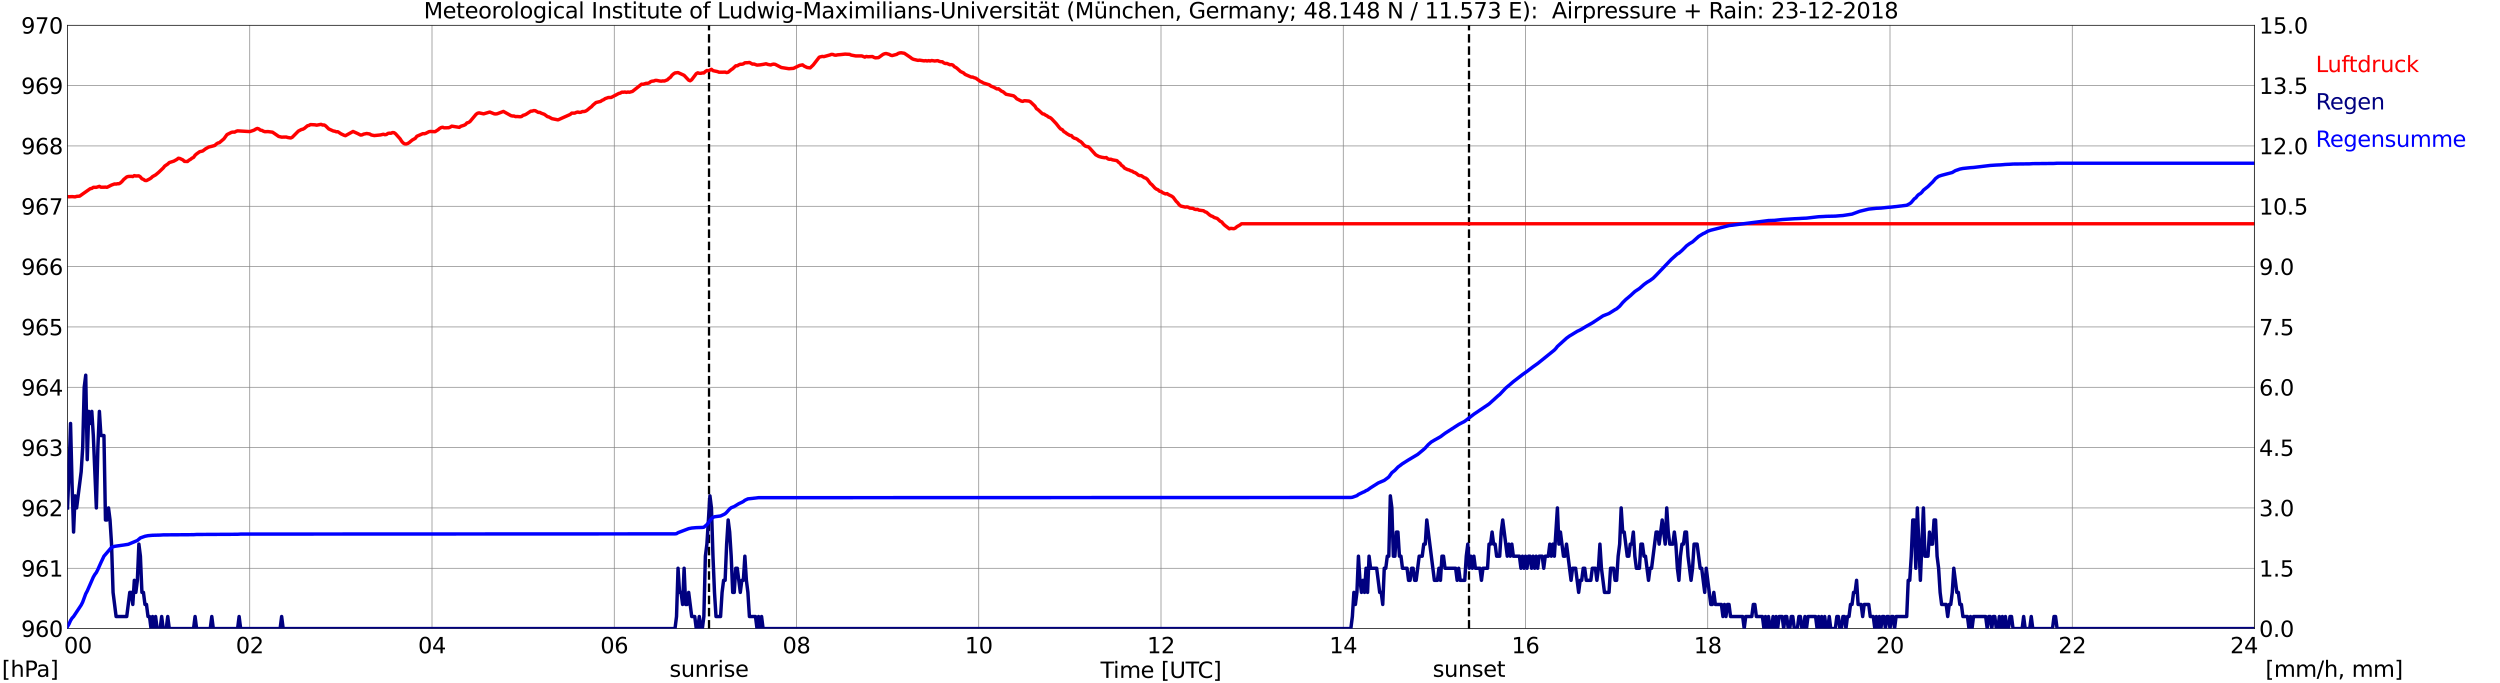 <?xml version="1.0" encoding="utf-8" standalone="no"?>
<!DOCTYPE svg PUBLIC "-//W3C//DTD SVG 1.1//EN"
  "http://www.w3.org/Graphics/SVG/1.1/DTD/svg11.dtd">
<svg xmlns:xlink="http://www.w3.org/1999/xlink" width="1085.4pt" height="296.64pt" viewBox="0 0 1085.4 296.64" xmlns="http://www.w3.org/2000/svg" version="1.1">
 <defs>
  <style type="text/css">*{stroke-linejoin: round; stroke-linecap: butt}</style>
 </defs>
 <g id="figure_1">
  <g id="patch_1">
   <path d="M 0 296.64 
L 1085.4 296.64 
L 1085.4 0 
L 0 0 
z
" style="fill: #ffffff"/>
  </g>
  <g id="axes_1">
   <g id="patch_2">
    <path d="M 29.306 272.909 
L 978.814 272.909 
L 978.814 10.976 
L 29.306 10.976 
z
" style="fill: #ffffff"/>
   </g>
   <g id="patch_3">
    <path d="M 978.814 272.909 
L 978.814 272.909 
L 978.814 10.976 
L 978.814 10.976 
z
" clip-path="url(#p8d41932873)" style="fill: #d3d3d3; opacity: 0.25; stroke: #d3d3d3; stroke-linejoin: miter"/>
   </g>
   <g id="matplotlib.axis_1">
    <g id="xtick_1">
     <g id="line2d_1">
      <path d="M 29.306 272.909 
L 29.306 10.976 
" clip-path="url(#p8d41932873)" style="fill: none; stroke: #808080; stroke-width: 0.3; stroke-linecap: square"/>
     </g>
     <g id="line2d_2"/>
     <g id="text_1">
      <!--    00 -->
      <g transform="translate(18.733 283.627) scale(0.095 -0.095)">
       <defs>
        <path id="DejaVuSans-20" transform="scale(0.016)"/>
        <path id="DejaVuSans-30" d="M 2034 4250 
Q 1547 4250 1301 3770 
Q 1056 3291 1056 2328 
Q 1056 1369 1301 889 
Q 1547 409 2034 409 
Q 2525 409 2770 889 
Q 3016 1369 3016 2328 
Q 3016 3291 2770 3770 
Q 2525 4250 2034 4250 
z
M 2034 4750 
Q 2819 4750 3233 4129 
Q 3647 3509 3647 2328 
Q 3647 1150 3233 529 
Q 2819 -91 2034 -91 
Q 1250 -91 836 529 
Q 422 1150 422 2328 
Q 422 3509 836 4129 
Q 1250 4750 2034 4750 
z
" transform="scale(0.016)"/>
       </defs>
       <use xlink:href="#DejaVuSans-20"/>
       <use xlink:href="#DejaVuSans-20" transform="translate(31.787 0)"/>
       <use xlink:href="#DejaVuSans-20" transform="translate(63.574 0)"/>
       <use xlink:href="#DejaVuSans-30" transform="translate(95.361 0)"/>
       <use xlink:href="#DejaVuSans-30" transform="translate(158.984 0)"/>
      </g>
     </g>
    </g>
    <g id="xtick_2">
     <g id="line2d_3">
      <path d="M 108.431 272.909 
L 108.431 10.976 
" clip-path="url(#p8d41932873)" style="fill: none; stroke: #808080; stroke-width: 0.3; stroke-linecap: square"/>
     </g>
     <g id="line2d_4"/>
     <g id="text_2">
      <!-- 02 -->
      <g transform="translate(102.387 283.627) scale(0.095 -0.095)">
       <defs>
        <path id="DejaVuSans-32" d="M 1228 531 
L 3431 531 
L 3431 0 
L 469 0 
L 469 531 
Q 828 903 1448 1529 
Q 2069 2156 2228 2338 
Q 2531 2678 2651 2914 
Q 2772 3150 2772 3378 
Q 2772 3750 2511 3984 
Q 2250 4219 1831 4219 
Q 1534 4219 1204 4116 
Q 875 4013 500 3803 
L 500 4441 
Q 881 4594 1212 4672 
Q 1544 4750 1819 4750 
Q 2544 4750 2975 4387 
Q 3406 4025 3406 3419 
Q 3406 3131 3298 2873 
Q 3191 2616 2906 2266 
Q 2828 2175 2409 1742 
Q 1991 1309 1228 531 
z
" transform="scale(0.016)"/>
       </defs>
       <use xlink:href="#DejaVuSans-30"/>
       <use xlink:href="#DejaVuSans-32" transform="translate(63.623 0)"/>
      </g>
     </g>
    </g>
    <g id="xtick_3">
     <g id="line2d_5">
      <path d="M 187.557 272.909 
L 187.557 10.976 
" clip-path="url(#p8d41932873)" style="fill: none; stroke: #808080; stroke-width: 0.3; stroke-linecap: square"/>
     </g>
     <g id="line2d_6"/>
     <g id="text_3">
      <!-- 04 -->
      <g transform="translate(181.513 283.627) scale(0.095 -0.095)">
       <defs>
        <path id="DejaVuSans-34" d="M 2419 4116 
L 825 1625 
L 2419 1625 
L 2419 4116 
z
M 2253 4666 
L 3047 4666 
L 3047 1625 
L 3713 1625 
L 3713 1100 
L 3047 1100 
L 3047 0 
L 2419 0 
L 2419 1100 
L 313 1100 
L 313 1709 
L 2253 4666 
z
" transform="scale(0.016)"/>
       </defs>
       <use xlink:href="#DejaVuSans-30"/>
       <use xlink:href="#DejaVuSans-34" transform="translate(63.623 0)"/>
      </g>
     </g>
    </g>
    <g id="xtick_4">
     <g id="line2d_7">
      <path d="M 266.683 272.909 
L 266.683 10.976 
" clip-path="url(#p8d41932873)" style="fill: none; stroke: #808080; stroke-width: 0.3; stroke-linecap: square"/>
     </g>
     <g id="line2d_8"/>
     <g id="text_4">
      <!-- 06 -->
      <g transform="translate(260.638 283.627) scale(0.095 -0.095)">
       <defs>
        <path id="DejaVuSans-36" d="M 2113 2584 
Q 1688 2584 1439 2293 
Q 1191 2003 1191 1497 
Q 1191 994 1439 701 
Q 1688 409 2113 409 
Q 2538 409 2786 701 
Q 3034 994 3034 1497 
Q 3034 2003 2786 2293 
Q 2538 2584 2113 2584 
z
M 3366 4563 
L 3366 3988 
Q 3128 4100 2886 4159 
Q 2644 4219 2406 4219 
Q 1781 4219 1451 3797 
Q 1122 3375 1075 2522 
Q 1259 2794 1537 2939 
Q 1816 3084 2150 3084 
Q 2853 3084 3261 2657 
Q 3669 2231 3669 1497 
Q 3669 778 3244 343 
Q 2819 -91 2113 -91 
Q 1303 -91 875 529 
Q 447 1150 447 2328 
Q 447 3434 972 4092 
Q 1497 4750 2381 4750 
Q 2619 4750 2861 4703 
Q 3103 4656 3366 4563 
z
" transform="scale(0.016)"/>
       </defs>
       <use xlink:href="#DejaVuSans-30"/>
       <use xlink:href="#DejaVuSans-36" transform="translate(63.623 0)"/>
      </g>
     </g>
    </g>
    <g id="xtick_5">
     <g id="line2d_9">
      <path d="M 345.808 272.909 
L 345.808 10.976 
" clip-path="url(#p8d41932873)" style="fill: none; stroke: #808080; stroke-width: 0.3; stroke-linecap: square"/>
     </g>
     <g id="line2d_10"/>
     <g id="text_5">
      <!-- 08 -->
      <g transform="translate(339.764 283.627) scale(0.095 -0.095)">
       <defs>
        <path id="DejaVuSans-38" d="M 2034 2216 
Q 1584 2216 1326 1975 
Q 1069 1734 1069 1313 
Q 1069 891 1326 650 
Q 1584 409 2034 409 
Q 2484 409 2743 651 
Q 3003 894 3003 1313 
Q 3003 1734 2745 1975 
Q 2488 2216 2034 2216 
z
M 1403 2484 
Q 997 2584 770 2862 
Q 544 3141 544 3541 
Q 544 4100 942 4425 
Q 1341 4750 2034 4750 
Q 2731 4750 3128 4425 
Q 3525 4100 3525 3541 
Q 3525 3141 3298 2862 
Q 3072 2584 2669 2484 
Q 3125 2378 3379 2068 
Q 3634 1759 3634 1313 
Q 3634 634 3220 271 
Q 2806 -91 2034 -91 
Q 1263 -91 848 271 
Q 434 634 434 1313 
Q 434 1759 690 2068 
Q 947 2378 1403 2484 
z
M 1172 3481 
Q 1172 3119 1398 2916 
Q 1625 2713 2034 2713 
Q 2441 2713 2670 2916 
Q 2900 3119 2900 3481 
Q 2900 3844 2670 4047 
Q 2441 4250 2034 4250 
Q 1625 4250 1398 4047 
Q 1172 3844 1172 3481 
z
" transform="scale(0.016)"/>
       </defs>
       <use xlink:href="#DejaVuSans-30"/>
       <use xlink:href="#DejaVuSans-38" transform="translate(63.623 0)"/>
      </g>
     </g>
    </g>
    <g id="xtick_6">
     <g id="line2d_11">
      <path d="M 424.934 272.909 
L 424.934 10.976 
" clip-path="url(#p8d41932873)" style="fill: none; stroke: #808080; stroke-width: 0.3; stroke-linecap: square"/>
     </g>
     <g id="line2d_12"/>
     <g id="text_6">
      <!-- 10 -->
      <g transform="translate(418.89 283.627) scale(0.095 -0.095)">
       <defs>
        <path id="DejaVuSans-31" d="M 794 531 
L 1825 531 
L 1825 4091 
L 703 3866 
L 703 4441 
L 1819 4666 
L 2450 4666 
L 2450 531 
L 3481 531 
L 3481 0 
L 794 0 
L 794 531 
z
" transform="scale(0.016)"/>
       </defs>
       <use xlink:href="#DejaVuSans-31"/>
       <use xlink:href="#DejaVuSans-30" transform="translate(63.623 0)"/>
      </g>
     </g>
    </g>
    <g id="xtick_7">
     <g id="line2d_13">
      <path d="M 504.06 272.909 
L 504.06 10.976 
" clip-path="url(#p8d41932873)" style="fill: none; stroke: #808080; stroke-width: 0.3; stroke-linecap: square"/>
     </g>
     <g id="line2d_14"/>
     <g id="text_7">
      <!-- 12 -->
      <g transform="translate(498.015 283.627) scale(0.095 -0.095)">
       <use xlink:href="#DejaVuSans-31"/>
       <use xlink:href="#DejaVuSans-32" transform="translate(63.623 0)"/>
      </g>
     </g>
    </g>
    <g id="xtick_8">
     <g id="line2d_15">
      <path d="M 583.185 272.909 
L 583.185 10.976 
" clip-path="url(#p8d41932873)" style="fill: none; stroke: #808080; stroke-width: 0.3; stroke-linecap: square"/>
     </g>
     <g id="line2d_16"/>
     <g id="text_8">
      <!-- 14 -->
      <g transform="translate(577.141 283.627) scale(0.095 -0.095)">
       <use xlink:href="#DejaVuSans-31"/>
       <use xlink:href="#DejaVuSans-34" transform="translate(63.623 0)"/>
      </g>
     </g>
    </g>
    <g id="xtick_9">
     <g id="line2d_17">
      <path d="M 662.311 272.909 
L 662.311 10.976 
" clip-path="url(#p8d41932873)" style="fill: none; stroke: #808080; stroke-width: 0.3; stroke-linecap: square"/>
     </g>
     <g id="line2d_18"/>
     <g id="text_9">
      <!-- 16 -->
      <g transform="translate(656.267 283.627) scale(0.095 -0.095)">
       <use xlink:href="#DejaVuSans-31"/>
       <use xlink:href="#DejaVuSans-36" transform="translate(63.623 0)"/>
      </g>
     </g>
    </g>
    <g id="xtick_10">
     <g id="line2d_19">
      <path d="M 741.437 272.909 
L 741.437 10.976 
" clip-path="url(#p8d41932873)" style="fill: none; stroke: #808080; stroke-width: 0.3; stroke-linecap: square"/>
     </g>
     <g id="line2d_20"/>
     <g id="text_10">
      <!-- 18 -->
      <g transform="translate(735.392 283.627) scale(0.095 -0.095)">
       <use xlink:href="#DejaVuSans-31"/>
       <use xlink:href="#DejaVuSans-38" transform="translate(63.623 0)"/>
      </g>
     </g>
    </g>
    <g id="xtick_11">
     <g id="line2d_21">
      <path d="M 820.562 272.909 
L 820.562 10.976 
" clip-path="url(#p8d41932873)" style="fill: none; stroke: #808080; stroke-width: 0.3; stroke-linecap: square"/>
     </g>
     <g id="line2d_22"/>
     <g id="text_11">
      <!-- 20 -->
      <g transform="translate(814.518 283.627) scale(0.095 -0.095)">
       <use xlink:href="#DejaVuSans-32"/>
       <use xlink:href="#DejaVuSans-30" transform="translate(63.623 0)"/>
      </g>
     </g>
    </g>
    <g id="xtick_12">
     <g id="line2d_23">
      <path d="M 899.688 272.909 
L 899.688 10.976 
" clip-path="url(#p8d41932873)" style="fill: none; stroke: #808080; stroke-width: 0.3; stroke-linecap: square"/>
     </g>
     <g id="line2d_24"/>
     <g id="text_12">
      <!-- 22 -->
      <g transform="translate(893.644 283.627) scale(0.095 -0.095)">
       <use xlink:href="#DejaVuSans-32"/>
       <use xlink:href="#DejaVuSans-32" transform="translate(63.623 0)"/>
      </g>
     </g>
    </g>
    <g id="xtick_13">
     <g id="line2d_25">
      <path d="M 978.814 272.909 
L 978.814 10.976 
" clip-path="url(#p8d41932873)" style="fill: none; stroke: #808080; stroke-width: 0.3; stroke-linecap: square"/>
     </g>
     <g id="line2d_26"/>
     <g id="text_13">
      <!-- 24    -->
      <g transform="translate(968.241 283.627) scale(0.095 -0.095)">
       <use xlink:href="#DejaVuSans-32"/>
       <use xlink:href="#DejaVuSans-34" transform="translate(63.623 0)"/>
       <use xlink:href="#DejaVuSans-20" transform="translate(127.246 0)"/>
       <use xlink:href="#DejaVuSans-20" transform="translate(159.033 0)"/>
       <use xlink:href="#DejaVuSans-20" transform="translate(190.82 0)"/>
      </g>
     </g>
    </g>
    <g id="text_14">
     <!-- Time [UTC] -->
     <g transform="translate(477.806 294.322) scale(0.095 -0.095)">
      <defs>
       <path id="DejaVuSans-54" d="M -19 4666 
L 3928 4666 
L 3928 4134 
L 2272 4134 
L 2272 0 
L 1638 0 
L 1638 4134 
L -19 4134 
L -19 4666 
z
" transform="scale(0.016)"/>
       <path id="DejaVuSans-69" d="M 603 3500 
L 1178 3500 
L 1178 0 
L 603 0 
L 603 3500 
z
M 603 4863 
L 1178 4863 
L 1178 4134 
L 603 4134 
L 603 4863 
z
" transform="scale(0.016)"/>
       <path id="DejaVuSans-6d" d="M 3328 2828 
Q 3544 3216 3844 3400 
Q 4144 3584 4550 3584 
Q 5097 3584 5394 3201 
Q 5691 2819 5691 2113 
L 5691 0 
L 5113 0 
L 5113 2094 
Q 5113 2597 4934 2840 
Q 4756 3084 4391 3084 
Q 3944 3084 3684 2787 
Q 3425 2491 3425 1978 
L 3425 0 
L 2847 0 
L 2847 2094 
Q 2847 2600 2669 2842 
Q 2491 3084 2119 3084 
Q 1678 3084 1418 2786 
Q 1159 2488 1159 1978 
L 1159 0 
L 581 0 
L 581 3500 
L 1159 3500 
L 1159 2956 
Q 1356 3278 1631 3431 
Q 1906 3584 2284 3584 
Q 2666 3584 2933 3390 
Q 3200 3197 3328 2828 
z
" transform="scale(0.016)"/>
       <path id="DejaVuSans-65" d="M 3597 1894 
L 3597 1613 
L 953 1613 
Q 991 1019 1311 708 
Q 1631 397 2203 397 
Q 2534 397 2845 478 
Q 3156 559 3463 722 
L 3463 178 
Q 3153 47 2828 -22 
Q 2503 -91 2169 -91 
Q 1331 -91 842 396 
Q 353 884 353 1716 
Q 353 2575 817 3079 
Q 1281 3584 2069 3584 
Q 2775 3584 3186 3129 
Q 3597 2675 3597 1894 
z
M 3022 2063 
Q 3016 2534 2758 2815 
Q 2500 3097 2075 3097 
Q 1594 3097 1305 2825 
Q 1016 2553 972 2059 
L 3022 2063 
z
" transform="scale(0.016)"/>
       <path id="DejaVuSans-5b" d="M 550 4863 
L 1875 4863 
L 1875 4416 
L 1125 4416 
L 1125 -397 
L 1875 -397 
L 1875 -844 
L 550 -844 
L 550 4863 
z
" transform="scale(0.016)"/>
       <path id="DejaVuSans-55" d="M 556 4666 
L 1191 4666 
L 1191 1831 
Q 1191 1081 1462 751 
Q 1734 422 2344 422 
Q 2950 422 3222 751 
Q 3494 1081 3494 1831 
L 3494 4666 
L 4128 4666 
L 4128 1753 
Q 4128 841 3676 375 
Q 3225 -91 2344 -91 
Q 1459 -91 1007 375 
Q 556 841 556 1753 
L 556 4666 
z
" transform="scale(0.016)"/>
       <path id="DejaVuSans-43" d="M 4122 4306 
L 4122 3641 
Q 3803 3938 3442 4084 
Q 3081 4231 2675 4231 
Q 1875 4231 1450 3742 
Q 1025 3253 1025 2328 
Q 1025 1406 1450 917 
Q 1875 428 2675 428 
Q 3081 428 3442 575 
Q 3803 722 4122 1019 
L 4122 359 
Q 3791 134 3420 21 
Q 3050 -91 2638 -91 
Q 1578 -91 968 557 
Q 359 1206 359 2328 
Q 359 3453 968 4101 
Q 1578 4750 2638 4750 
Q 3056 4750 3426 4639 
Q 3797 4528 4122 4306 
z
" transform="scale(0.016)"/>
       <path id="DejaVuSans-5d" d="M 1947 4863 
L 1947 -844 
L 622 -844 
L 622 -397 
L 1369 -397 
L 1369 4416 
L 622 4416 
L 622 4863 
L 1947 4863 
z
" transform="scale(0.016)"/>
      </defs>
      <use xlink:href="#DejaVuSans-54"/>
      <use xlink:href="#DejaVuSans-69" transform="translate(57.959 0)"/>
      <use xlink:href="#DejaVuSans-6d" transform="translate(85.742 0)"/>
      <use xlink:href="#DejaVuSans-65" transform="translate(183.154 0)"/>
      <use xlink:href="#DejaVuSans-20" transform="translate(244.678 0)"/>
      <use xlink:href="#DejaVuSans-5b" transform="translate(276.465 0)"/>
      <use xlink:href="#DejaVuSans-55" transform="translate(315.479 0)"/>
      <use xlink:href="#DejaVuSans-54" transform="translate(388.672 0)"/>
      <use xlink:href="#DejaVuSans-43" transform="translate(443.881 0)"/>
      <use xlink:href="#DejaVuSans-5d" transform="translate(513.705 0)"/>
     </g>
    </g>
   </g>
   <g id="matplotlib.axis_2">
    <g id="ytick_1">
     <g id="line2d_27">
      <path d="M 29.306 272.909 
L 978.814 272.909 
" clip-path="url(#p8d41932873)" style="fill: none; stroke: #808080; stroke-width: 0.3; stroke-linecap: square"/>
     </g>
     <g id="line2d_28"/>
     <g id="text_15">
      <!-- 960 -->
      <g transform="translate(9.173 276.518) scale(0.095 -0.095)">
       <defs>
        <path id="DejaVuSans-39" d="M 703 97 
L 703 672 
Q 941 559 1184 500 
Q 1428 441 1663 441 
Q 2288 441 2617 861 
Q 2947 1281 2994 2138 
Q 2813 1869 2534 1725 
Q 2256 1581 1919 1581 
Q 1219 1581 811 2004 
Q 403 2428 403 3163 
Q 403 3881 828 4315 
Q 1253 4750 1959 4750 
Q 2769 4750 3195 4129 
Q 3622 3509 3622 2328 
Q 3622 1225 3098 567 
Q 2575 -91 1691 -91 
Q 1453 -91 1209 -44 
Q 966 3 703 97 
z
M 1959 2075 
Q 2384 2075 2632 2365 
Q 2881 2656 2881 3163 
Q 2881 3666 2632 3958 
Q 2384 4250 1959 4250 
Q 1534 4250 1286 3958 
Q 1038 3666 1038 3163 
Q 1038 2656 1286 2365 
Q 1534 2075 1959 2075 
z
" transform="scale(0.016)"/>
       </defs>
       <use xlink:href="#DejaVuSans-39"/>
       <use xlink:href="#DejaVuSans-36" transform="translate(63.623 0)"/>
       <use xlink:href="#DejaVuSans-30" transform="translate(127.246 0)"/>
      </g>
     </g>
    </g>
    <g id="ytick_2">
     <g id="line2d_29">
      <path d="M 29.306 246.715 
L 978.814 246.715 
" clip-path="url(#p8d41932873)" style="fill: none; stroke: #808080; stroke-width: 0.3; stroke-linecap: square"/>
     </g>
     <g id="line2d_30"/>
     <g id="text_16">
      <!-- 961 -->
      <g transform="translate(9.173 250.325) scale(0.095 -0.095)">
       <use xlink:href="#DejaVuSans-39"/>
       <use xlink:href="#DejaVuSans-36" transform="translate(63.623 0)"/>
       <use xlink:href="#DejaVuSans-31" transform="translate(127.246 0)"/>
      </g>
     </g>
    </g>
    <g id="ytick_3">
     <g id="line2d_31">
      <path d="M 29.306 220.522 
L 978.814 220.522 
" clip-path="url(#p8d41932873)" style="fill: none; stroke: #808080; stroke-width: 0.3; stroke-linecap: square"/>
     </g>
     <g id="line2d_32"/>
     <g id="text_17">
      <!-- 962 -->
      <g transform="translate(9.173 224.131) scale(0.095 -0.095)">
       <use xlink:href="#DejaVuSans-39"/>
       <use xlink:href="#DejaVuSans-36" transform="translate(63.623 0)"/>
       <use xlink:href="#DejaVuSans-32" transform="translate(127.246 0)"/>
      </g>
     </g>
    </g>
    <g id="ytick_4">
     <g id="line2d_33">
      <path d="M 29.306 194.329 
L 978.814 194.329 
" clip-path="url(#p8d41932873)" style="fill: none; stroke: #808080; stroke-width: 0.3; stroke-linecap: square"/>
     </g>
     <g id="line2d_34"/>
     <g id="text_18">
      <!-- 963 -->
      <g transform="translate(9.173 197.938) scale(0.095 -0.095)">
       <defs>
        <path id="DejaVuSans-33" d="M 2597 2516 
Q 3050 2419 3304 2112 
Q 3559 1806 3559 1356 
Q 3559 666 3084 287 
Q 2609 -91 1734 -91 
Q 1441 -91 1130 -33 
Q 819 25 488 141 
L 488 750 
Q 750 597 1062 519 
Q 1375 441 1716 441 
Q 2309 441 2620 675 
Q 2931 909 2931 1356 
Q 2931 1769 2642 2001 
Q 2353 2234 1838 2234 
L 1294 2234 
L 1294 2753 
L 1863 2753 
Q 2328 2753 2575 2939 
Q 2822 3125 2822 3475 
Q 2822 3834 2567 4026 
Q 2313 4219 1838 4219 
Q 1578 4219 1281 4162 
Q 984 4106 628 3988 
L 628 4550 
Q 988 4650 1302 4700 
Q 1616 4750 1894 4750 
Q 2613 4750 3031 4423 
Q 3450 4097 3450 3541 
Q 3450 3153 3228 2886 
Q 3006 2619 2597 2516 
z
" transform="scale(0.016)"/>
       </defs>
       <use xlink:href="#DejaVuSans-39"/>
       <use xlink:href="#DejaVuSans-36" transform="translate(63.623 0)"/>
       <use xlink:href="#DejaVuSans-33" transform="translate(127.246 0)"/>
      </g>
     </g>
    </g>
    <g id="ytick_5">
     <g id="line2d_35">
      <path d="M 29.306 168.136 
L 978.814 168.136 
" clip-path="url(#p8d41932873)" style="fill: none; stroke: #808080; stroke-width: 0.3; stroke-linecap: square"/>
     </g>
     <g id="line2d_36"/>
     <g id="text_19">
      <!-- 964 -->
      <g transform="translate(9.173 171.745) scale(0.095 -0.095)">
       <use xlink:href="#DejaVuSans-39"/>
       <use xlink:href="#DejaVuSans-36" transform="translate(63.623 0)"/>
       <use xlink:href="#DejaVuSans-34" transform="translate(127.246 0)"/>
      </g>
     </g>
    </g>
    <g id="ytick_6">
     <g id="line2d_37">
      <path d="M 29.306 141.942 
L 978.814 141.942 
" clip-path="url(#p8d41932873)" style="fill: none; stroke: #808080; stroke-width: 0.3; stroke-linecap: square"/>
     </g>
     <g id="line2d_38"/>
     <g id="text_20">
      <!-- 965 -->
      <g transform="translate(9.173 145.551) scale(0.095 -0.095)">
       <defs>
        <path id="DejaVuSans-35" d="M 691 4666 
L 3169 4666 
L 3169 4134 
L 1269 4134 
L 1269 2991 
Q 1406 3038 1543 3061 
Q 1681 3084 1819 3084 
Q 2600 3084 3056 2656 
Q 3513 2228 3513 1497 
Q 3513 744 3044 326 
Q 2575 -91 1722 -91 
Q 1428 -91 1123 -41 
Q 819 9 494 109 
L 494 744 
Q 775 591 1075 516 
Q 1375 441 1709 441 
Q 2250 441 2565 725 
Q 2881 1009 2881 1497 
Q 2881 1984 2565 2268 
Q 2250 2553 1709 2553 
Q 1456 2553 1204 2497 
Q 953 2441 691 2322 
L 691 4666 
z
" transform="scale(0.016)"/>
       </defs>
       <use xlink:href="#DejaVuSans-39"/>
       <use xlink:href="#DejaVuSans-36" transform="translate(63.623 0)"/>
       <use xlink:href="#DejaVuSans-35" transform="translate(127.246 0)"/>
      </g>
     </g>
    </g>
    <g id="ytick_7">
     <g id="line2d_39">
      <path d="M 29.306 115.749 
L 978.814 115.749 
" clip-path="url(#p8d41932873)" style="fill: none; stroke: #808080; stroke-width: 0.3; stroke-linecap: square"/>
     </g>
     <g id="line2d_40"/>
     <g id="text_21">
      <!-- 966 -->
      <g transform="translate(9.173 119.358) scale(0.095 -0.095)">
       <use xlink:href="#DejaVuSans-39"/>
       <use xlink:href="#DejaVuSans-36" transform="translate(63.623 0)"/>
       <use xlink:href="#DejaVuSans-36" transform="translate(127.246 0)"/>
      </g>
     </g>
    </g>
    <g id="ytick_8">
     <g id="line2d_41">
      <path d="M 29.306 89.556 
L 978.814 89.556 
" clip-path="url(#p8d41932873)" style="fill: none; stroke: #808080; stroke-width: 0.3; stroke-linecap: square"/>
     </g>
     <g id="line2d_42"/>
     <g id="text_22">
      <!-- 967 -->
      <g transform="translate(9.173 93.165) scale(0.095 -0.095)">
       <defs>
        <path id="DejaVuSans-37" d="M 525 4666 
L 3525 4666 
L 3525 4397 
L 1831 0 
L 1172 0 
L 2766 4134 
L 525 4134 
L 525 4666 
z
" transform="scale(0.016)"/>
       </defs>
       <use xlink:href="#DejaVuSans-39"/>
       <use xlink:href="#DejaVuSans-36" transform="translate(63.623 0)"/>
       <use xlink:href="#DejaVuSans-37" transform="translate(127.246 0)"/>
      </g>
     </g>
    </g>
    <g id="ytick_9">
     <g id="line2d_43">
      <path d="M 29.306 63.362 
L 978.814 63.362 
" clip-path="url(#p8d41932873)" style="fill: none; stroke: #808080; stroke-width: 0.3; stroke-linecap: square"/>
     </g>
     <g id="line2d_44"/>
     <g id="text_23">
      <!-- 968 -->
      <g transform="translate(9.173 66.972) scale(0.095 -0.095)">
       <use xlink:href="#DejaVuSans-39"/>
       <use xlink:href="#DejaVuSans-36" transform="translate(63.623 0)"/>
       <use xlink:href="#DejaVuSans-38" transform="translate(127.246 0)"/>
      </g>
     </g>
    </g>
    <g id="ytick_10">
     <g id="line2d_45">
      <path d="M 29.306 37.169 
L 978.814 37.169 
" clip-path="url(#p8d41932873)" style="fill: none; stroke: #808080; stroke-width: 0.3; stroke-linecap: square"/>
     </g>
     <g id="line2d_46"/>
     <g id="text_24">
      <!-- 969 -->
      <g transform="translate(9.173 40.778) scale(0.095 -0.095)">
       <use xlink:href="#DejaVuSans-39"/>
       <use xlink:href="#DejaVuSans-36" transform="translate(63.623 0)"/>
       <use xlink:href="#DejaVuSans-39" transform="translate(127.246 0)"/>
      </g>
     </g>
    </g>
    <g id="ytick_11">
     <g id="line2d_47">
      <path d="M 29.306 10.976 
L 978.814 10.976 
" clip-path="url(#p8d41932873)" style="fill: none; stroke: #808080; stroke-width: 0.3; stroke-linecap: square"/>
     </g>
     <g id="line2d_48"/>
     <g id="text_25">
      <!-- 970 -->
      <g transform="translate(9.173 14.585) scale(0.095 -0.095)">
       <use xlink:href="#DejaVuSans-39"/>
       <use xlink:href="#DejaVuSans-37" transform="translate(63.623 0)"/>
       <use xlink:href="#DejaVuSans-30" transform="translate(127.246 0)"/>
      </g>
     </g>
    </g>
   </g>
   <g id="line2d_49">
    <path d="M 307.828 272.909 
L 307.828 10.976 
" clip-path="url(#p8d41932873)" style="fill: none; stroke-dasharray: 3.7,1.6; stroke-dashoffset: 0; stroke: #000000"/>
   </g>
   <g id="line2d_50">
    <path d="M 637.782 272.909 
L 637.782 10.976 
" clip-path="url(#p8d41932873)" style="fill: none; stroke-dasharray: 3.7,1.6; stroke-dashoffset: 0; stroke: #000000"/>
   </g>
   <g id="line2d_51">
    <path d="M 29.306 85.365 
L 29.965 85.43 
L 31.284 85.365 
L 32.603 85.469 
L 33.262 85.26 
L 34.581 85.155 
L 35.9 84.212 
L 39.197 81.907 
L 39.856 81.802 
L 40.515 81.331 
L 41.834 81.331 
L 43.153 80.912 
L 43.812 81.279 
L 45.131 81.279 
L 45.79 81.226 
L 46.45 81.331 
L 48.428 80.336 
L 49.747 79.864 
L 50.406 79.916 
L 51.065 79.759 
L 51.725 79.759 
L 52.384 79.34 
L 53.043 78.712 
L 53.703 77.926 
L 55.022 76.826 
L 55.681 76.616 
L 57 76.564 
L 57.659 76.669 
L 58.319 76.249 
L 58.978 76.407 
L 60.297 76.354 
L 60.956 76.826 
L 61.615 77.611 
L 62.275 77.873 
L 62.934 78.345 
L 63.594 78.397 
L 64.912 77.716 
L 65.572 77.297 
L 66.231 76.669 
L 67.55 75.935 
L 68.869 74.835 
L 70.847 72.949 
L 71.506 72.111 
L 72.825 71.22 
L 73.484 70.592 
L 75.462 69.963 
L 76.781 69.23 
L 77.441 68.706 
L 78.1 68.811 
L 79.419 69.439 
L 80.078 70.068 
L 81.397 70.12 
L 82.056 69.544 
L 82.716 69.177 
L 83.375 68.653 
L 84.034 68.339 
L 84.694 67.396 
L 85.353 66.82 
L 86.672 65.877 
L 87.991 65.563 
L 89.309 64.567 
L 90.628 63.834 
L 91.947 63.519 
L 93.266 63.153 
L 93.925 62.524 
L 94.584 62.105 
L 95.244 61.948 
L 97.222 60.271 
L 98.541 58.438 
L 100.519 57.443 
L 101.178 57.338 
L 101.838 57.39 
L 102.497 57.024 
L 103.156 56.814 
L 108.431 57.128 
L 109.75 56.709 
L 110.41 56.447 
L 111.069 56.028 
L 111.728 55.766 
L 112.388 55.976 
L 113.047 56.5 
L 113.707 56.604 
L 114.366 56.971 
L 115.025 57.181 
L 116.344 57.128 
L 118.322 57.39 
L 120.3 58.752 
L 120.96 59.224 
L 122.278 59.538 
L 124.257 59.486 
L 124.916 59.695 
L 126.235 59.905 
L 126.894 59.59 
L 129.532 56.919 
L 130.85 56.238 
L 131.51 56.081 
L 132.169 55.714 
L 133.488 54.614 
L 134.147 54.457 
L 134.807 54.09 
L 136.785 54.195 
L 137.444 54.352 
L 139.422 53.985 
L 140.082 54.299 
L 140.741 54.247 
L 141.4 54.666 
L 142.719 55.976 
L 144.697 56.866 
L 145.357 56.971 
L 146.016 57.233 
L 146.676 57.181 
L 147.994 58.071 
L 149.313 58.7 
L 149.972 58.909 
L 153.269 57.076 
L 155.247 57.966 
L 156.566 58.648 
L 157.226 58.543 
L 157.885 58.228 
L 159.204 57.966 
L 160.523 58.176 
L 161.182 58.595 
L 162.501 58.857 
L 165.138 58.595 
L 166.457 58.281 
L 167.116 58.49 
L 167.776 58.386 
L 168.435 57.914 
L 169.094 57.809 
L 169.754 57.862 
L 170.413 57.547 
L 171.073 57.6 
L 171.732 58.071 
L 173.71 60.271 
L 174.37 61.319 
L 175.029 62.053 
L 175.688 62.472 
L 176.348 62.524 
L 177.007 62.315 
L 177.666 61.895 
L 178.985 60.795 
L 180.304 60.062 
L 180.963 59.171 
L 183.601 58.019 
L 184.26 58.071 
L 184.92 57.862 
L 186.238 57.181 
L 186.898 57.076 
L 188.876 57.181 
L 190.195 56.342 
L 190.854 55.766 
L 191.513 55.4 
L 192.173 55.242 
L 192.832 55.504 
L 194.81 55.452 
L 195.47 55.19 
L 196.129 54.771 
L 197.448 54.98 
L 199.426 55.295 
L 200.085 54.823 
L 201.404 54.404 
L 202.063 54.09 
L 202.723 53.356 
L 203.382 53.199 
L 204.042 52.78 
L 206.679 49.637 
L 207.339 49.166 
L 207.998 49.008 
L 209.976 49.427 
L 212.614 48.642 
L 213.932 49.166 
L 214.592 49.427 
L 215.251 49.48 
L 215.91 49.375 
L 218.548 48.38 
L 219.867 49.113 
L 221.845 50.213 
L 222.504 50.37 
L 223.164 50.37 
L 223.823 50.632 
L 224.482 50.58 
L 225.801 50.685 
L 226.461 50.58 
L 227.12 50.056 
L 227.779 49.899 
L 228.439 49.585 
L 230.417 48.275 
L 231.076 48.223 
L 231.736 48.013 
L 232.395 48.065 
L 233.714 48.799 
L 234.373 48.799 
L 235.033 49.166 
L 236.351 49.637 
L 237.67 50.632 
L 238.329 50.79 
L 239.648 51.523 
L 242.286 52.047 
L 244.264 51.156 
L 247.561 49.689 
L 248.22 49.113 
L 249.539 49.113 
L 250.198 48.799 
L 250.858 48.642 
L 251.517 48.799 
L 252.176 48.746 
L 252.836 48.432 
L 253.495 48.432 
L 254.155 48.275 
L 254.814 47.908 
L 256.133 46.808 
L 256.792 46.337 
L 257.451 45.603 
L 258.77 44.503 
L 260.089 44.189 
L 260.748 44.032 
L 261.408 43.56 
L 262.067 43.298 
L 262.726 42.827 
L 264.045 42.355 
L 265.364 42.303 
L 268.661 40.574 
L 269.32 40.417 
L 269.98 39.998 
L 270.639 40.05 
L 271.298 39.945 
L 271.958 40.103 
L 272.617 39.945 
L 273.277 40.05 
L 274.595 39.684 
L 278.552 36.54 
L 279.211 36.593 
L 280.53 36.174 
L 281.189 36.174 
L 281.849 35.964 
L 282.508 35.44 
L 283.167 35.231 
L 283.827 35.178 
L 284.486 34.916 
L 285.145 34.916 
L 286.464 35.178 
L 287.124 35.231 
L 287.783 35.126 
L 288.442 35.178 
L 289.761 34.654 
L 290.42 34.026 
L 291.08 33.554 
L 291.739 32.664 
L 292.399 32.087 
L 293.058 31.668 
L 294.377 31.511 
L 296.355 32.402 
L 297.014 32.716 
L 298.992 34.812 
L 299.652 35.074 
L 300.311 34.602 
L 302.289 31.983 
L 302.949 31.616 
L 303.608 31.826 
L 304.267 31.826 
L 304.927 31.668 
L 305.586 31.668 
L 306.246 31.04 
L 306.905 30.621 
L 307.564 30.725 
L 308.883 30.097 
L 309.543 30.673 
L 311.521 31.092 
L 312.18 31.354 
L 313.499 31.354 
L 314.818 31.302 
L 315.477 31.511 
L 316.136 31.354 
L 317.455 30.254 
L 318.114 29.835 
L 319.433 28.578 
L 320.093 28.578 
L 320.752 28.158 
L 321.411 27.897 
L 322.071 27.897 
L 322.73 27.739 
L 323.39 27.268 
L 324.708 27.216 
L 325.368 27.111 
L 326.686 27.844 
L 327.346 27.792 
L 328.665 28.263 
L 329.983 28.158 
L 331.302 27.949 
L 332.621 27.687 
L 333.28 27.949 
L 334.599 28.211 
L 335.258 27.949 
L 335.918 27.844 
L 336.577 27.949 
L 339.215 29.311 
L 342.512 29.835 
L 344.49 29.678 
L 347.127 28.42 
L 348.446 28.158 
L 349.105 28.682 
L 350.424 29.311 
L 351.743 29.468 
L 353.062 28.211 
L 355.699 24.806 
L 357.018 24.491 
L 357.677 24.596 
L 360.315 23.863 
L 360.974 23.601 
L 361.634 23.653 
L 362.293 23.915 
L 362.952 23.968 
L 363.612 23.81 
L 364.93 23.706 
L 366.909 23.496 
L 368.887 23.601 
L 369.546 23.915 
L 371.524 24.282 
L 374.162 24.282 
L 375.481 24.806 
L 376.14 24.491 
L 376.799 24.649 
L 378.777 24.544 
L 379.437 24.911 
L 380.096 25.12 
L 381.415 25.015 
L 383.393 23.601 
L 384.053 23.339 
L 384.712 23.234 
L 386.031 23.601 
L 386.69 23.968 
L 387.349 24.125 
L 389.328 23.601 
L 389.987 23.182 
L 390.646 22.972 
L 391.306 22.92 
L 392.624 23.129 
L 395.262 24.911 
L 395.921 25.434 
L 396.581 25.749 
L 398.559 26.22 
L 399.218 26.115 
L 400.537 26.325 
L 401.196 26.43 
L 401.856 26.325 
L 402.515 26.482 
L 403.175 26.325 
L 403.834 26.482 
L 404.493 26.273 
L 405.812 26.482 
L 407.131 26.325 
L 407.79 26.639 
L 408.45 26.796 
L 409.109 26.796 
L 409.768 27.32 
L 410.428 27.582 
L 411.087 27.53 
L 412.406 28.106 
L 413.065 28.054 
L 413.725 28.263 
L 414.384 28.997 
L 415.043 29.311 
L 415.703 29.835 
L 417.022 31.04 
L 418.34 31.668 
L 419 32.297 
L 421.637 33.45 
L 422.297 33.45 
L 422.956 33.764 
L 423.615 33.921 
L 424.934 34.864 
L 425.593 35.335 
L 426.253 35.597 
L 426.912 36.016 
L 429.55 36.855 
L 430.209 37.379 
L 431.528 37.902 
L 432.847 38.636 
L 433.506 38.531 
L 434.825 39.579 
L 435.484 39.841 
L 436.803 40.941 
L 439.44 41.465 
L 440.1 41.622 
L 440.759 42.146 
L 441.419 42.879 
L 443.397 43.874 
L 444.056 44.032 
L 444.716 43.717 
L 446.694 43.874 
L 447.353 44.189 
L 449.331 46.075 
L 449.991 47.175 
L 450.65 47.594 
L 452.628 49.427 
L 453.287 49.532 
L 453.947 50.004 
L 454.606 50.318 
L 455.266 50.842 
L 455.925 51.051 
L 456.584 51.575 
L 458.563 53.671 
L 459.881 55.347 
L 460.541 56.028 
L 461.2 56.29 
L 461.859 57.128 
L 462.519 57.495 
L 463.178 58.019 
L 464.497 58.805 
L 465.156 58.857 
L 465.816 59.643 
L 466.475 60.01 
L 467.134 60.167 
L 467.794 60.533 
L 468.453 61.11 
L 469.113 61.424 
L 469.772 62 
L 470.431 62.786 
L 471.091 63.362 
L 471.75 63.624 
L 472.409 63.677 
L 473.069 64.253 
L 475.706 67.187 
L 477.025 67.92 
L 478.344 68.287 
L 479.663 68.496 
L 480.322 68.391 
L 480.981 68.968 
L 481.641 69.177 
L 482.3 69.125 
L 482.96 69.387 
L 484.938 69.753 
L 485.597 70.434 
L 486.256 70.906 
L 486.916 71.797 
L 487.575 72.216 
L 488.235 73.001 
L 489.553 73.63 
L 490.213 73.787 
L 490.872 74.154 
L 491.532 74.311 
L 492.191 74.783 
L 492.85 74.992 
L 493.51 75.411 
L 494.169 75.987 
L 494.828 76.249 
L 495.488 76.249 
L 496.807 77.14 
L 497.466 77.35 
L 498.125 77.873 
L 499.444 79.655 
L 500.103 80.178 
L 501.422 81.645 
L 502.082 82.117 
L 502.741 82.379 
L 503.4 83.007 
L 504.06 83.112 
L 504.719 83.636 
L 506.038 84.212 
L 506.697 84.055 
L 507.357 84.526 
L 508.675 85.155 
L 509.335 85.627 
L 510.654 87.408 
L 511.313 88.036 
L 511.972 88.927 
L 512.632 89.451 
L 514.61 89.922 
L 515.269 89.818 
L 515.929 89.975 
L 516.588 90.341 
L 517.907 90.446 
L 518.566 90.813 
L 519.226 90.97 
L 519.885 90.865 
L 520.544 91.232 
L 522.522 91.494 
L 523.182 91.965 
L 523.841 92.175 
L 525.16 93.327 
L 525.819 93.747 
L 526.479 93.956 
L 527.138 94.428 
L 528.457 94.847 
L 529.776 96.052 
L 530.435 96.366 
L 531.094 97.204 
L 531.754 97.833 
L 533.732 99.352 
L 534.391 99.142 
L 535.71 99.3 
L 536.369 98.985 
L 537.029 98.409 
L 538.348 97.676 
L 539.007 97.152 
L 978.154 97.152 
L 978.154 97.152 
" clip-path="url(#p8d41932873)" style="fill: none; stroke: #ff0000; stroke-width: 1.5; stroke-linecap: square"/>
   </g>
   <g id="patch_4">
    <path d="M 29.306 272.909 
L 29.306 10.976 
" style="fill: none; stroke: #000000; stroke-width: 0.3; stroke-linejoin: miter; stroke-linecap: square"/>
   </g>
   <g id="patch_5">
    <path d="M 29.306 272.909 
L 978.814 272.909 
" style="fill: none; stroke: #000000; stroke-width: 0.3; stroke-linejoin: miter; stroke-linecap: square"/>
   </g>
   <g id="patch_6">
    <path d="M 29.306 10.976 
L 978.814 10.976 
" style="fill: none; stroke: #000000; stroke-width: 0.3; stroke-linejoin: miter; stroke-linecap: square"/>
   </g>
   <g id="text_26">
    <!-- sunrise -->
    <g transform="translate(290.664 293.863) scale(0.095 -0.095)">
     <defs>
      <path id="DejaVuSans-73" d="M 2834 3397 
L 2834 2853 
Q 2591 2978 2328 3040 
Q 2066 3103 1784 3103 
Q 1356 3103 1142 2972 
Q 928 2841 928 2578 
Q 928 2378 1081 2264 
Q 1234 2150 1697 2047 
L 1894 2003 
Q 2506 1872 2764 1633 
Q 3022 1394 3022 966 
Q 3022 478 2636 193 
Q 2250 -91 1575 -91 
Q 1294 -91 989 -36 
Q 684 19 347 128 
L 347 722 
Q 666 556 975 473 
Q 1284 391 1588 391 
Q 1994 391 2212 530 
Q 2431 669 2431 922 
Q 2431 1156 2273 1281 
Q 2116 1406 1581 1522 
L 1381 1569 
Q 847 1681 609 1914 
Q 372 2147 372 2553 
Q 372 3047 722 3315 
Q 1072 3584 1716 3584 
Q 2034 3584 2315 3537 
Q 2597 3491 2834 3397 
z
" transform="scale(0.016)"/>
      <path id="DejaVuSans-75" d="M 544 1381 
L 544 3500 
L 1119 3500 
L 1119 1403 
Q 1119 906 1312 657 
Q 1506 409 1894 409 
Q 2359 409 2629 706 
Q 2900 1003 2900 1516 
L 2900 3500 
L 3475 3500 
L 3475 0 
L 2900 0 
L 2900 538 
Q 2691 219 2414 64 
Q 2138 -91 1772 -91 
Q 1169 -91 856 284 
Q 544 659 544 1381 
z
M 1991 3584 
L 1991 3584 
z
" transform="scale(0.016)"/>
      <path id="DejaVuSans-6e" d="M 3513 2113 
L 3513 0 
L 2938 0 
L 2938 2094 
Q 2938 2591 2744 2837 
Q 2550 3084 2163 3084 
Q 1697 3084 1428 2787 
Q 1159 2491 1159 1978 
L 1159 0 
L 581 0 
L 581 3500 
L 1159 3500 
L 1159 2956 
Q 1366 3272 1645 3428 
Q 1925 3584 2291 3584 
Q 2894 3584 3203 3211 
Q 3513 2838 3513 2113 
z
" transform="scale(0.016)"/>
      <path id="DejaVuSans-72" d="M 2631 2963 
Q 2534 3019 2420 3045 
Q 2306 3072 2169 3072 
Q 1681 3072 1420 2755 
Q 1159 2438 1159 1844 
L 1159 0 
L 581 0 
L 581 3500 
L 1159 3500 
L 1159 2956 
Q 1341 3275 1631 3429 
Q 1922 3584 2338 3584 
Q 2397 3584 2469 3576 
Q 2541 3569 2628 3553 
L 2631 2963 
z
" transform="scale(0.016)"/>
     </defs>
     <use xlink:href="#DejaVuSans-73"/>
     <use xlink:href="#DejaVuSans-75" transform="translate(52.1 0)"/>
     <use xlink:href="#DejaVuSans-6e" transform="translate(115.479 0)"/>
     <use xlink:href="#DejaVuSans-72" transform="translate(178.857 0)"/>
     <use xlink:href="#DejaVuSans-69" transform="translate(219.971 0)"/>
     <use xlink:href="#DejaVuSans-73" transform="translate(247.754 0)"/>
     <use xlink:href="#DejaVuSans-65" transform="translate(299.854 0)"/>
    </g>
   </g>
   <g id="text_27">
    <!-- sunset -->
    <g transform="translate(622.028 293.863) scale(0.095 -0.095)">
     <defs>
      <path id="DejaVuSans-74" d="M 1172 4494 
L 1172 3500 
L 2356 3500 
L 2356 3053 
L 1172 3053 
L 1172 1153 
Q 1172 725 1289 603 
Q 1406 481 1766 481 
L 2356 481 
L 2356 0 
L 1766 0 
Q 1100 0 847 248 
Q 594 497 594 1153 
L 594 3053 
L 172 3053 
L 172 3500 
L 594 3500 
L 594 4494 
L 1172 4494 
z
" transform="scale(0.016)"/>
     </defs>
     <use xlink:href="#DejaVuSans-73"/>
     <use xlink:href="#DejaVuSans-75" transform="translate(52.1 0)"/>
     <use xlink:href="#DejaVuSans-6e" transform="translate(115.479 0)"/>
     <use xlink:href="#DejaVuSans-73" transform="translate(178.857 0)"/>
     <use xlink:href="#DejaVuSans-65" transform="translate(230.957 0)"/>
     <use xlink:href="#DejaVuSans-74" transform="translate(292.48 0)"/>
    </g>
   </g>
   <g id="text_28">
    <!-- [hPa] -->
    <g transform="translate(0.821 293.863) scale(0.095 -0.095)">
     <defs>
      <path id="DejaVuSans-68" d="M 3513 2113 
L 3513 0 
L 2938 0 
L 2938 2094 
Q 2938 2591 2744 2837 
Q 2550 3084 2163 3084 
Q 1697 3084 1428 2787 
Q 1159 2491 1159 1978 
L 1159 0 
L 581 0 
L 581 4863 
L 1159 4863 
L 1159 2956 
Q 1366 3272 1645 3428 
Q 1925 3584 2291 3584 
Q 2894 3584 3203 3211 
Q 3513 2838 3513 2113 
z
" transform="scale(0.016)"/>
      <path id="DejaVuSans-50" d="M 1259 4147 
L 1259 2394 
L 2053 2394 
Q 2494 2394 2734 2622 
Q 2975 2850 2975 3272 
Q 2975 3691 2734 3919 
Q 2494 4147 2053 4147 
L 1259 4147 
z
M 628 4666 
L 2053 4666 
Q 2838 4666 3239 4311 
Q 3641 3956 3641 3272 
Q 3641 2581 3239 2228 
Q 2838 1875 2053 1875 
L 1259 1875 
L 1259 0 
L 628 0 
L 628 4666 
z
" transform="scale(0.016)"/>
      <path id="DejaVuSans-61" d="M 2194 1759 
Q 1497 1759 1228 1600 
Q 959 1441 959 1056 
Q 959 750 1161 570 
Q 1363 391 1709 391 
Q 2188 391 2477 730 
Q 2766 1069 2766 1631 
L 2766 1759 
L 2194 1759 
z
M 3341 1997 
L 3341 0 
L 2766 0 
L 2766 531 
Q 2569 213 2275 61 
Q 1981 -91 1556 -91 
Q 1019 -91 701 211 
Q 384 513 384 1019 
Q 384 1609 779 1909 
Q 1175 2209 1959 2209 
L 2766 2209 
L 2766 2266 
Q 2766 2663 2505 2880 
Q 2244 3097 1772 3097 
Q 1472 3097 1187 3025 
Q 903 2953 641 2809 
L 641 3341 
Q 956 3463 1253 3523 
Q 1550 3584 1831 3584 
Q 2591 3584 2966 3190 
Q 3341 2797 3341 1997 
z
" transform="scale(0.016)"/>
     </defs>
     <use xlink:href="#DejaVuSans-5b"/>
     <use xlink:href="#DejaVuSans-68" transform="translate(39.014 0)"/>
     <use xlink:href="#DejaVuSans-50" transform="translate(102.393 0)"/>
     <use xlink:href="#DejaVuSans-61" transform="translate(158.195 0)"/>
     <use xlink:href="#DejaVuSans-5d" transform="translate(219.475 0)"/>
    </g>
   </g>
   <g id="text_29">
    <!-- Luftdruck -->
    <g style="fill: #ff0000" transform="translate(1005.4 31.291) scale(0.095 -0.095)">
     <defs>
      <path id="DejaVuSans-4c" d="M 628 4666 
L 1259 4666 
L 1259 531 
L 3531 531 
L 3531 0 
L 628 0 
L 628 4666 
z
" transform="scale(0.016)"/>
      <path id="DejaVuSans-66" d="M 2375 4863 
L 2375 4384 
L 1825 4384 
Q 1516 4384 1395 4259 
Q 1275 4134 1275 3809 
L 1275 3500 
L 2222 3500 
L 2222 3053 
L 1275 3053 
L 1275 0 
L 697 0 
L 697 3053 
L 147 3053 
L 147 3500 
L 697 3500 
L 697 3744 
Q 697 4328 969 4595 
Q 1241 4863 1831 4863 
L 2375 4863 
z
" transform="scale(0.016)"/>
      <path id="DejaVuSans-64" d="M 2906 2969 
L 2906 4863 
L 3481 4863 
L 3481 0 
L 2906 0 
L 2906 525 
Q 2725 213 2448 61 
Q 2172 -91 1784 -91 
Q 1150 -91 751 415 
Q 353 922 353 1747 
Q 353 2572 751 3078 
Q 1150 3584 1784 3584 
Q 2172 3584 2448 3432 
Q 2725 3281 2906 2969 
z
M 947 1747 
Q 947 1113 1208 752 
Q 1469 391 1925 391 
Q 2381 391 2643 752 
Q 2906 1113 2906 1747 
Q 2906 2381 2643 2742 
Q 2381 3103 1925 3103 
Q 1469 3103 1208 2742 
Q 947 2381 947 1747 
z
" transform="scale(0.016)"/>
      <path id="DejaVuSans-63" d="M 3122 3366 
L 3122 2828 
Q 2878 2963 2633 3030 
Q 2388 3097 2138 3097 
Q 1578 3097 1268 2742 
Q 959 2388 959 1747 
Q 959 1106 1268 751 
Q 1578 397 2138 397 
Q 2388 397 2633 464 
Q 2878 531 3122 666 
L 3122 134 
Q 2881 22 2623 -34 
Q 2366 -91 2075 -91 
Q 1284 -91 818 406 
Q 353 903 353 1747 
Q 353 2603 823 3093 
Q 1294 3584 2113 3584 
Q 2378 3584 2631 3529 
Q 2884 3475 3122 3366 
z
" transform="scale(0.016)"/>
      <path id="DejaVuSans-6b" d="M 581 4863 
L 1159 4863 
L 1159 1991 
L 2875 3500 
L 3609 3500 
L 1753 1863 
L 3688 0 
L 2938 0 
L 1159 1709 
L 1159 0 
L 581 0 
L 581 4863 
z
" transform="scale(0.016)"/>
     </defs>
     <use xlink:href="#DejaVuSans-4c"/>
     <use xlink:href="#DejaVuSans-75" transform="translate(53.963 0)"/>
     <use xlink:href="#DejaVuSans-66" transform="translate(117.342 0)"/>
     <use xlink:href="#DejaVuSans-74" transform="translate(150.797 0)"/>
     <use xlink:href="#DejaVuSans-64" transform="translate(190.006 0)"/>
     <use xlink:href="#DejaVuSans-72" transform="translate(253.482 0)"/>
     <use xlink:href="#DejaVuSans-75" transform="translate(294.596 0)"/>
     <use xlink:href="#DejaVuSans-63" transform="translate(357.975 0)"/>
     <use xlink:href="#DejaVuSans-6b" transform="translate(412.955 0)"/>
    </g>
   </g>
   <g id="text_30">
    <!-- Regen -->
    <g style="fill: #000080" transform="translate(1005.4 47.531) scale(0.095 -0.095)">
     <defs>
      <path id="DejaVuSans-52" d="M 2841 2188 
Q 3044 2119 3236 1894 
Q 3428 1669 3622 1275 
L 4263 0 
L 3584 0 
L 2988 1197 
Q 2756 1666 2539 1819 
Q 2322 1972 1947 1972 
L 1259 1972 
L 1259 0 
L 628 0 
L 628 4666 
L 2053 4666 
Q 2853 4666 3247 4331 
Q 3641 3997 3641 3322 
Q 3641 2881 3436 2590 
Q 3231 2300 2841 2188 
z
M 1259 4147 
L 1259 2491 
L 2053 2491 
Q 2509 2491 2742 2702 
Q 2975 2913 2975 3322 
Q 2975 3731 2742 3939 
Q 2509 4147 2053 4147 
L 1259 4147 
z
" transform="scale(0.016)"/>
      <path id="DejaVuSans-67" d="M 2906 1791 
Q 2906 2416 2648 2759 
Q 2391 3103 1925 3103 
Q 1463 3103 1205 2759 
Q 947 2416 947 1791 
Q 947 1169 1205 825 
Q 1463 481 1925 481 
Q 2391 481 2648 825 
Q 2906 1169 2906 1791 
z
M 3481 434 
Q 3481 -459 3084 -895 
Q 2688 -1331 1869 -1331 
Q 1566 -1331 1297 -1286 
Q 1028 -1241 775 -1147 
L 775 -588 
Q 1028 -725 1275 -790 
Q 1522 -856 1778 -856 
Q 2344 -856 2625 -561 
Q 2906 -266 2906 331 
L 2906 616 
Q 2728 306 2450 153 
Q 2172 0 1784 0 
Q 1141 0 747 490 
Q 353 981 353 1791 
Q 353 2603 747 3093 
Q 1141 3584 1784 3584 
Q 2172 3584 2450 3431 
Q 2728 3278 2906 2969 
L 2906 3500 
L 3481 3500 
L 3481 434 
z
" transform="scale(0.016)"/>
     </defs>
     <use xlink:href="#DejaVuSans-52"/>
     <use xlink:href="#DejaVuSans-65" transform="translate(64.982 0)"/>
     <use xlink:href="#DejaVuSans-67" transform="translate(126.506 0)"/>
     <use xlink:href="#DejaVuSans-65" transform="translate(189.982 0)"/>
     <use xlink:href="#DejaVuSans-6e" transform="translate(251.506 0)"/>
    </g>
   </g>
   <g id="text_31">
    <!-- Regensumme -->
    <g style="fill: #0000ff" transform="translate(1005.4 63.771) scale(0.095 -0.095)">
     <use xlink:href="#DejaVuSans-52"/>
     <use xlink:href="#DejaVuSans-65" transform="translate(64.982 0)"/>
     <use xlink:href="#DejaVuSans-67" transform="translate(126.506 0)"/>
     <use xlink:href="#DejaVuSans-65" transform="translate(189.982 0)"/>
     <use xlink:href="#DejaVuSans-6e" transform="translate(251.506 0)"/>
     <use xlink:href="#DejaVuSans-73" transform="translate(314.885 0)"/>
     <use xlink:href="#DejaVuSans-75" transform="translate(366.984 0)"/>
     <use xlink:href="#DejaVuSans-6d" transform="translate(430.363 0)"/>
     <use xlink:href="#DejaVuSans-6d" transform="translate(527.775 0)"/>
     <use xlink:href="#DejaVuSans-65" transform="translate(625.188 0)"/>
    </g>
   </g>
   <g id="text_32">
    <!-- Meteorological Institute of Ludwig-Maximilians-Universität (München, Germany; 48.148 N / 11.573 E):  Airpressure + Rain: 23-12-2018 -->
    <g transform="translate(183.991 7.976) scale(0.095 -0.095)">
     <defs>
      <path id="DejaVuSans-4d" d="M 628 4666 
L 1569 4666 
L 2759 1491 
L 3956 4666 
L 4897 4666 
L 4897 0 
L 4281 0 
L 4281 4097 
L 3078 897 
L 2444 897 
L 1241 4097 
L 1241 0 
L 628 0 
L 628 4666 
z
" transform="scale(0.016)"/>
      <path id="DejaVuSans-6f" d="M 1959 3097 
Q 1497 3097 1228 2736 
Q 959 2375 959 1747 
Q 959 1119 1226 758 
Q 1494 397 1959 397 
Q 2419 397 2687 759 
Q 2956 1122 2956 1747 
Q 2956 2369 2687 2733 
Q 2419 3097 1959 3097 
z
M 1959 3584 
Q 2709 3584 3137 3096 
Q 3566 2609 3566 1747 
Q 3566 888 3137 398 
Q 2709 -91 1959 -91 
Q 1206 -91 779 398 
Q 353 888 353 1747 
Q 353 2609 779 3096 
Q 1206 3584 1959 3584 
z
" transform="scale(0.016)"/>
      <path id="DejaVuSans-6c" d="M 603 4863 
L 1178 4863 
L 1178 0 
L 603 0 
L 603 4863 
z
" transform="scale(0.016)"/>
      <path id="DejaVuSans-49" d="M 628 4666 
L 1259 4666 
L 1259 0 
L 628 0 
L 628 4666 
z
" transform="scale(0.016)"/>
      <path id="DejaVuSans-77" d="M 269 3500 
L 844 3500 
L 1563 769 
L 2278 3500 
L 2956 3500 
L 3675 769 
L 4391 3500 
L 4966 3500 
L 4050 0 
L 3372 0 
L 2619 2869 
L 1863 0 
L 1184 0 
L 269 3500 
z
" transform="scale(0.016)"/>
      <path id="DejaVuSans-2d" d="M 313 2009 
L 1997 2009 
L 1997 1497 
L 313 1497 
L 313 2009 
z
" transform="scale(0.016)"/>
      <path id="DejaVuSans-78" d="M 3513 3500 
L 2247 1797 
L 3578 0 
L 2900 0 
L 1881 1375 
L 863 0 
L 184 0 
L 1544 1831 
L 300 3500 
L 978 3500 
L 1906 2253 
L 2834 3500 
L 3513 3500 
z
" transform="scale(0.016)"/>
      <path id="DejaVuSans-76" d="M 191 3500 
L 800 3500 
L 1894 563 
L 2988 3500 
L 3597 3500 
L 2284 0 
L 1503 0 
L 191 3500 
z
" transform="scale(0.016)"/>
      <path id="DejaVuSans-e4" d="M 2194 1759 
Q 1497 1759 1228 1600 
Q 959 1441 959 1056 
Q 959 750 1161 570 
Q 1363 391 1709 391 
Q 2188 391 2477 730 
Q 2766 1069 2766 1631 
L 2766 1759 
L 2194 1759 
z
M 3341 1997 
L 3341 0 
L 2766 0 
L 2766 531 
Q 2569 213 2275 61 
Q 1981 -91 1556 -91 
Q 1019 -91 701 211 
Q 384 513 384 1019 
Q 384 1609 779 1909 
Q 1175 2209 1959 2209 
L 2766 2209 
L 2766 2266 
Q 2766 2663 2505 2880 
Q 2244 3097 1772 3097 
Q 1472 3097 1187 3025 
Q 903 2953 641 2809 
L 641 3341 
Q 956 3463 1253 3523 
Q 1550 3584 1831 3584 
Q 2591 3584 2966 3190 
Q 3341 2797 3341 1997 
z
M 2150 4850 
L 2784 4850 
L 2784 4219 
L 2150 4219 
L 2150 4850 
z
M 928 4850 
L 1562 4850 
L 1562 4219 
L 928 4219 
L 928 4850 
z
" transform="scale(0.016)"/>
      <path id="DejaVuSans-28" d="M 1984 4856 
Q 1566 4138 1362 3434 
Q 1159 2731 1159 2009 
Q 1159 1288 1364 580 
Q 1569 -128 1984 -844 
L 1484 -844 
Q 1016 -109 783 600 
Q 550 1309 550 2009 
Q 550 2706 781 3412 
Q 1013 4119 1484 4856 
L 1984 4856 
z
" transform="scale(0.016)"/>
      <path id="DejaVuSans-fc" d="M 544 1381 
L 544 3500 
L 1119 3500 
L 1119 1403 
Q 1119 906 1312 657 
Q 1506 409 1894 409 
Q 2359 409 2629 706 
Q 2900 1003 2900 1516 
L 2900 3500 
L 3475 3500 
L 3475 0 
L 2900 0 
L 2900 538 
Q 2691 219 2414 64 
Q 2138 -91 1772 -91 
Q 1169 -91 856 284 
Q 544 659 544 1381 
z
M 1991 3584 
L 1991 3584 
z
M 2278 4850 
L 2912 4850 
L 2912 4219 
L 2278 4219 
L 2278 4850 
z
M 1056 4850 
L 1690 4850 
L 1690 4219 
L 1056 4219 
L 1056 4850 
z
" transform="scale(0.016)"/>
      <path id="DejaVuSans-2c" d="M 750 794 
L 1409 794 
L 1409 256 
L 897 -744 
L 494 -744 
L 750 256 
L 750 794 
z
" transform="scale(0.016)"/>
      <path id="DejaVuSans-47" d="M 3809 666 
L 3809 1919 
L 2778 1919 
L 2778 2438 
L 4434 2438 
L 4434 434 
Q 4069 175 3628 42 
Q 3188 -91 2688 -91 
Q 1594 -91 976 548 
Q 359 1188 359 2328 
Q 359 3472 976 4111 
Q 1594 4750 2688 4750 
Q 3144 4750 3555 4637 
Q 3966 4525 4313 4306 
L 4313 3634 
Q 3963 3931 3569 4081 
Q 3175 4231 2741 4231 
Q 1884 4231 1454 3753 
Q 1025 3275 1025 2328 
Q 1025 1384 1454 906 
Q 1884 428 2741 428 
Q 3075 428 3337 486 
Q 3600 544 3809 666 
z
" transform="scale(0.016)"/>
      <path id="DejaVuSans-79" d="M 2059 -325 
Q 1816 -950 1584 -1140 
Q 1353 -1331 966 -1331 
L 506 -1331 
L 506 -850 
L 844 -850 
Q 1081 -850 1212 -737 
Q 1344 -625 1503 -206 
L 1606 56 
L 191 3500 
L 800 3500 
L 1894 763 
L 2988 3500 
L 3597 3500 
L 2059 -325 
z
" transform="scale(0.016)"/>
      <path id="DejaVuSans-3b" d="M 750 3309 
L 1409 3309 
L 1409 2516 
L 750 2516 
L 750 3309 
z
M 750 794 
L 1409 794 
L 1409 256 
L 897 -744 
L 494 -744 
L 750 256 
L 750 794 
z
" transform="scale(0.016)"/>
      <path id="DejaVuSans-2e" d="M 684 794 
L 1344 794 
L 1344 0 
L 684 0 
L 684 794 
z
" transform="scale(0.016)"/>
      <path id="DejaVuSans-4e" d="M 628 4666 
L 1478 4666 
L 3547 763 
L 3547 4666 
L 4159 4666 
L 4159 0 
L 3309 0 
L 1241 3903 
L 1241 0 
L 628 0 
L 628 4666 
z
" transform="scale(0.016)"/>
      <path id="DejaVuSans-2f" d="M 1625 4666 
L 2156 4666 
L 531 -594 
L 0 -594 
L 1625 4666 
z
" transform="scale(0.016)"/>
      <path id="DejaVuSans-45" d="M 628 4666 
L 3578 4666 
L 3578 4134 
L 1259 4134 
L 1259 2753 
L 3481 2753 
L 3481 2222 
L 1259 2222 
L 1259 531 
L 3634 531 
L 3634 0 
L 628 0 
L 628 4666 
z
" transform="scale(0.016)"/>
      <path id="DejaVuSans-29" d="M 513 4856 
L 1013 4856 
Q 1481 4119 1714 3412 
Q 1947 2706 1947 2009 
Q 1947 1309 1714 600 
Q 1481 -109 1013 -844 
L 513 -844 
Q 928 -128 1133 580 
Q 1338 1288 1338 2009 
Q 1338 2731 1133 3434 
Q 928 4138 513 4856 
z
" transform="scale(0.016)"/>
      <path id="DejaVuSans-3a" d="M 750 794 
L 1409 794 
L 1409 0 
L 750 0 
L 750 794 
z
M 750 3309 
L 1409 3309 
L 1409 2516 
L 750 2516 
L 750 3309 
z
" transform="scale(0.016)"/>
      <path id="DejaVuSans-41" d="M 2188 4044 
L 1331 1722 
L 3047 1722 
L 2188 4044 
z
M 1831 4666 
L 2547 4666 
L 4325 0 
L 3669 0 
L 3244 1197 
L 1141 1197 
L 716 0 
L 50 0 
L 1831 4666 
z
" transform="scale(0.016)"/>
      <path id="DejaVuSans-70" d="M 1159 525 
L 1159 -1331 
L 581 -1331 
L 581 3500 
L 1159 3500 
L 1159 2969 
Q 1341 3281 1617 3432 
Q 1894 3584 2278 3584 
Q 2916 3584 3314 3078 
Q 3713 2572 3713 1747 
Q 3713 922 3314 415 
Q 2916 -91 2278 -91 
Q 1894 -91 1617 61 
Q 1341 213 1159 525 
z
M 3116 1747 
Q 3116 2381 2855 2742 
Q 2594 3103 2138 3103 
Q 1681 3103 1420 2742 
Q 1159 2381 1159 1747 
Q 1159 1113 1420 752 
Q 1681 391 2138 391 
Q 2594 391 2855 752 
Q 3116 1113 3116 1747 
z
" transform="scale(0.016)"/>
      <path id="DejaVuSans-2b" d="M 2944 4013 
L 2944 2272 
L 4684 2272 
L 4684 1741 
L 2944 1741 
L 2944 0 
L 2419 0 
L 2419 1741 
L 678 1741 
L 678 2272 
L 2419 2272 
L 2419 4013 
L 2944 4013 
z
" transform="scale(0.016)"/>
     </defs>
     <use xlink:href="#DejaVuSans-4d"/>
     <use xlink:href="#DejaVuSans-65" transform="translate(86.279 0)"/>
     <use xlink:href="#DejaVuSans-74" transform="translate(147.803 0)"/>
     <use xlink:href="#DejaVuSans-65" transform="translate(187.012 0)"/>
     <use xlink:href="#DejaVuSans-6f" transform="translate(248.535 0)"/>
     <use xlink:href="#DejaVuSans-72" transform="translate(309.717 0)"/>
     <use xlink:href="#DejaVuSans-6f" transform="translate(348.58 0)"/>
     <use xlink:href="#DejaVuSans-6c" transform="translate(409.762 0)"/>
     <use xlink:href="#DejaVuSans-6f" transform="translate(437.545 0)"/>
     <use xlink:href="#DejaVuSans-67" transform="translate(498.727 0)"/>
     <use xlink:href="#DejaVuSans-69" transform="translate(562.203 0)"/>
     <use xlink:href="#DejaVuSans-63" transform="translate(589.986 0)"/>
     <use xlink:href="#DejaVuSans-61" transform="translate(644.967 0)"/>
     <use xlink:href="#DejaVuSans-6c" transform="translate(706.246 0)"/>
     <use xlink:href="#DejaVuSans-20" transform="translate(734.029 0)"/>
     <use xlink:href="#DejaVuSans-49" transform="translate(765.816 0)"/>
     <use xlink:href="#DejaVuSans-6e" transform="translate(795.309 0)"/>
     <use xlink:href="#DejaVuSans-73" transform="translate(858.688 0)"/>
     <use xlink:href="#DejaVuSans-74" transform="translate(910.787 0)"/>
     <use xlink:href="#DejaVuSans-69" transform="translate(949.996 0)"/>
     <use xlink:href="#DejaVuSans-74" transform="translate(977.779 0)"/>
     <use xlink:href="#DejaVuSans-75" transform="translate(1016.988 0)"/>
     <use xlink:href="#DejaVuSans-74" transform="translate(1080.367 0)"/>
     <use xlink:href="#DejaVuSans-65" transform="translate(1119.576 0)"/>
     <use xlink:href="#DejaVuSans-20" transform="translate(1181.1 0)"/>
     <use xlink:href="#DejaVuSans-6f" transform="translate(1212.887 0)"/>
     <use xlink:href="#DejaVuSans-66" transform="translate(1274.068 0)"/>
     <use xlink:href="#DejaVuSans-20" transform="translate(1309.273 0)"/>
     <use xlink:href="#DejaVuSans-4c" transform="translate(1341.061 0)"/>
     <use xlink:href="#DejaVuSans-75" transform="translate(1395.023 0)"/>
     <use xlink:href="#DejaVuSans-64" transform="translate(1458.402 0)"/>
     <use xlink:href="#DejaVuSans-77" transform="translate(1521.879 0)"/>
     <use xlink:href="#DejaVuSans-69" transform="translate(1603.666 0)"/>
     <use xlink:href="#DejaVuSans-67" transform="translate(1631.449 0)"/>
     <use xlink:href="#DejaVuSans-2d" transform="translate(1694.926 0)"/>
     <use xlink:href="#DejaVuSans-4d" transform="translate(1731.01 0)"/>
     <use xlink:href="#DejaVuSans-61" transform="translate(1817.289 0)"/>
     <use xlink:href="#DejaVuSans-78" transform="translate(1878.568 0)"/>
     <use xlink:href="#DejaVuSans-69" transform="translate(1937.748 0)"/>
     <use xlink:href="#DejaVuSans-6d" transform="translate(1965.531 0)"/>
     <use xlink:href="#DejaVuSans-69" transform="translate(2062.943 0)"/>
     <use xlink:href="#DejaVuSans-6c" transform="translate(2090.727 0)"/>
     <use xlink:href="#DejaVuSans-69" transform="translate(2118.51 0)"/>
     <use xlink:href="#DejaVuSans-61" transform="translate(2146.293 0)"/>
     <use xlink:href="#DejaVuSans-6e" transform="translate(2207.572 0)"/>
     <use xlink:href="#DejaVuSans-73" transform="translate(2270.951 0)"/>
     <use xlink:href="#DejaVuSans-2d" transform="translate(2323.051 0)"/>
     <use xlink:href="#DejaVuSans-55" transform="translate(2359.135 0)"/>
     <use xlink:href="#DejaVuSans-6e" transform="translate(2432.328 0)"/>
     <use xlink:href="#DejaVuSans-69" transform="translate(2495.707 0)"/>
     <use xlink:href="#DejaVuSans-76" transform="translate(2523.49 0)"/>
     <use xlink:href="#DejaVuSans-65" transform="translate(2582.67 0)"/>
     <use xlink:href="#DejaVuSans-72" transform="translate(2644.193 0)"/>
     <use xlink:href="#DejaVuSans-73" transform="translate(2685.307 0)"/>
     <use xlink:href="#DejaVuSans-69" transform="translate(2737.406 0)"/>
     <use xlink:href="#DejaVuSans-74" transform="translate(2765.189 0)"/>
     <use xlink:href="#DejaVuSans-e4" transform="translate(2804.398 0)"/>
     <use xlink:href="#DejaVuSans-74" transform="translate(2865.678 0)"/>
     <use xlink:href="#DejaVuSans-20" transform="translate(2904.887 0)"/>
     <use xlink:href="#DejaVuSans-28" transform="translate(2936.674 0)"/>
     <use xlink:href="#DejaVuSans-4d" transform="translate(2975.688 0)"/>
     <use xlink:href="#DejaVuSans-fc" transform="translate(3061.967 0)"/>
     <use xlink:href="#DejaVuSans-6e" transform="translate(3125.346 0)"/>
     <use xlink:href="#DejaVuSans-63" transform="translate(3188.725 0)"/>
     <use xlink:href="#DejaVuSans-68" transform="translate(3243.705 0)"/>
     <use xlink:href="#DejaVuSans-65" transform="translate(3307.084 0)"/>
     <use xlink:href="#DejaVuSans-6e" transform="translate(3368.607 0)"/>
     <use xlink:href="#DejaVuSans-2c" transform="translate(3431.986 0)"/>
     <use xlink:href="#DejaVuSans-20" transform="translate(3463.773 0)"/>
     <use xlink:href="#DejaVuSans-47" transform="translate(3495.561 0)"/>
     <use xlink:href="#DejaVuSans-65" transform="translate(3573.051 0)"/>
     <use xlink:href="#DejaVuSans-72" transform="translate(3634.574 0)"/>
     <use xlink:href="#DejaVuSans-6d" transform="translate(3673.938 0)"/>
     <use xlink:href="#DejaVuSans-61" transform="translate(3771.35 0)"/>
     <use xlink:href="#DejaVuSans-6e" transform="translate(3832.629 0)"/>
     <use xlink:href="#DejaVuSans-79" transform="translate(3896.008 0)"/>
     <use xlink:href="#DejaVuSans-3b" transform="translate(3955.188 0)"/>
     <use xlink:href="#DejaVuSans-20" transform="translate(3988.879 0)"/>
     <use xlink:href="#DejaVuSans-34" transform="translate(4020.666 0)"/>
     <use xlink:href="#DejaVuSans-38" transform="translate(4084.289 0)"/>
     <use xlink:href="#DejaVuSans-2e" transform="translate(4147.912 0)"/>
     <use xlink:href="#DejaVuSans-31" transform="translate(4179.699 0)"/>
     <use xlink:href="#DejaVuSans-34" transform="translate(4243.322 0)"/>
     <use xlink:href="#DejaVuSans-38" transform="translate(4306.945 0)"/>
     <use xlink:href="#DejaVuSans-20" transform="translate(4370.568 0)"/>
     <use xlink:href="#DejaVuSans-4e" transform="translate(4402.355 0)"/>
     <use xlink:href="#DejaVuSans-20" transform="translate(4477.16 0)"/>
     <use xlink:href="#DejaVuSans-2f" transform="translate(4508.947 0)"/>
     <use xlink:href="#DejaVuSans-20" transform="translate(4542.639 0)"/>
     <use xlink:href="#DejaVuSans-31" transform="translate(4574.426 0)"/>
     <use xlink:href="#DejaVuSans-31" transform="translate(4638.049 0)"/>
     <use xlink:href="#DejaVuSans-2e" transform="translate(4701.672 0)"/>
     <use xlink:href="#DejaVuSans-35" transform="translate(4733.459 0)"/>
     <use xlink:href="#DejaVuSans-37" transform="translate(4797.082 0)"/>
     <use xlink:href="#DejaVuSans-33" transform="translate(4860.705 0)"/>
     <use xlink:href="#DejaVuSans-20" transform="translate(4924.328 0)"/>
     <use xlink:href="#DejaVuSans-45" transform="translate(4956.115 0)"/>
     <use xlink:href="#DejaVuSans-29" transform="translate(5019.299 0)"/>
     <use xlink:href="#DejaVuSans-3a" transform="translate(5058.312 0)"/>
     <use xlink:href="#DejaVuSans-20" transform="translate(5092.004 0)"/>
     <use xlink:href="#DejaVuSans-20" transform="translate(5123.791 0)"/>
     <use xlink:href="#DejaVuSans-41" transform="translate(5155.578 0)"/>
     <use xlink:href="#DejaVuSans-69" transform="translate(5223.986 0)"/>
     <use xlink:href="#DejaVuSans-72" transform="translate(5251.77 0)"/>
     <use xlink:href="#DejaVuSans-70" transform="translate(5292.883 0)"/>
     <use xlink:href="#DejaVuSans-72" transform="translate(5356.359 0)"/>
     <use xlink:href="#DejaVuSans-65" transform="translate(5395.223 0)"/>
     <use xlink:href="#DejaVuSans-73" transform="translate(5456.746 0)"/>
     <use xlink:href="#DejaVuSans-73" transform="translate(5508.846 0)"/>
     <use xlink:href="#DejaVuSans-75" transform="translate(5560.945 0)"/>
     <use xlink:href="#DejaVuSans-72" transform="translate(5624.324 0)"/>
     <use xlink:href="#DejaVuSans-65" transform="translate(5663.188 0)"/>
     <use xlink:href="#DejaVuSans-20" transform="translate(5724.711 0)"/>
     <use xlink:href="#DejaVuSans-2b" transform="translate(5756.498 0)"/>
     <use xlink:href="#DejaVuSans-20" transform="translate(5840.287 0)"/>
     <use xlink:href="#DejaVuSans-52" transform="translate(5872.074 0)"/>
     <use xlink:href="#DejaVuSans-61" transform="translate(5939.307 0)"/>
     <use xlink:href="#DejaVuSans-69" transform="translate(6000.586 0)"/>
     <use xlink:href="#DejaVuSans-6e" transform="translate(6028.369 0)"/>
     <use xlink:href="#DejaVuSans-3a" transform="translate(6091.748 0)"/>
     <use xlink:href="#DejaVuSans-20" transform="translate(6125.439 0)"/>
     <use xlink:href="#DejaVuSans-32" transform="translate(6157.227 0)"/>
     <use xlink:href="#DejaVuSans-33" transform="translate(6220.85 0)"/>
     <use xlink:href="#DejaVuSans-2d" transform="translate(6284.473 0)"/>
     <use xlink:href="#DejaVuSans-31" transform="translate(6320.557 0)"/>
     <use xlink:href="#DejaVuSans-32" transform="translate(6384.18 0)"/>
     <use xlink:href="#DejaVuSans-2d" transform="translate(6447.803 0)"/>
     <use xlink:href="#DejaVuSans-32" transform="translate(6483.887 0)"/>
     <use xlink:href="#DejaVuSans-30" transform="translate(6547.51 0)"/>
     <use xlink:href="#DejaVuSans-31" transform="translate(6611.133 0)"/>
     <use xlink:href="#DejaVuSans-38" transform="translate(6674.756 0)"/>
    </g>
   </g>
  </g>
  <g id="axes_2">
   <g id="matplotlib.axis_3">
    <g id="ytick_12">
     <g id="line2d_52"/>
     <g id="text_33">
      <!-- 0.0 -->
      <g transform="translate(980.814 276.518) scale(0.095 -0.095)">
       <use xlink:href="#DejaVuSans-30"/>
       <use xlink:href="#DejaVuSans-2e" transform="translate(63.623 0)"/>
       <use xlink:href="#DejaVuSans-30" transform="translate(95.41 0)"/>
      </g>
     </g>
    </g>
    <g id="ytick_13">
     <g id="line2d_53"/>
     <g id="text_34">
      <!-- 1.5 -->
      <g transform="translate(980.814 250.325) scale(0.095 -0.095)">
       <use xlink:href="#DejaVuSans-31"/>
       <use xlink:href="#DejaVuSans-2e" transform="translate(63.623 0)"/>
       <use xlink:href="#DejaVuSans-35" transform="translate(95.41 0)"/>
      </g>
     </g>
    </g>
    <g id="ytick_14">
     <g id="line2d_54"/>
     <g id="text_35">
      <!-- 3.0 -->
      <g transform="translate(980.814 224.131) scale(0.095 -0.095)">
       <use xlink:href="#DejaVuSans-33"/>
       <use xlink:href="#DejaVuSans-2e" transform="translate(63.623 0)"/>
       <use xlink:href="#DejaVuSans-30" transform="translate(95.41 0)"/>
      </g>
     </g>
    </g>
    <g id="ytick_15">
     <g id="line2d_55"/>
     <g id="text_36">
      <!-- 4.5 -->
      <g transform="translate(980.814 197.938) scale(0.095 -0.095)">
       <use xlink:href="#DejaVuSans-34"/>
       <use xlink:href="#DejaVuSans-2e" transform="translate(63.623 0)"/>
       <use xlink:href="#DejaVuSans-35" transform="translate(95.41 0)"/>
      </g>
     </g>
    </g>
    <g id="ytick_16">
     <g id="line2d_56"/>
     <g id="text_37">
      <!-- 6.0 -->
      <g transform="translate(980.814 171.745) scale(0.095 -0.095)">
       <use xlink:href="#DejaVuSans-36"/>
       <use xlink:href="#DejaVuSans-2e" transform="translate(63.623 0)"/>
       <use xlink:href="#DejaVuSans-30" transform="translate(95.41 0)"/>
      </g>
     </g>
    </g>
    <g id="ytick_17">
     <g id="line2d_57"/>
     <g id="text_38">
      <!-- 7.5 -->
      <g transform="translate(980.814 145.551) scale(0.095 -0.095)">
       <use xlink:href="#DejaVuSans-37"/>
       <use xlink:href="#DejaVuSans-2e" transform="translate(63.623 0)"/>
       <use xlink:href="#DejaVuSans-35" transform="translate(95.41 0)"/>
      </g>
     </g>
    </g>
    <g id="ytick_18">
     <g id="line2d_58"/>
     <g id="text_39">
      <!-- 9.0 -->
      <g transform="translate(980.814 119.358) scale(0.095 -0.095)">
       <use xlink:href="#DejaVuSans-39"/>
       <use xlink:href="#DejaVuSans-2e" transform="translate(63.623 0)"/>
       <use xlink:href="#DejaVuSans-30" transform="translate(95.41 0)"/>
      </g>
     </g>
    </g>
    <g id="ytick_19">
     <g id="line2d_59"/>
     <g id="text_40">
      <!-- 10.5 -->
      <g transform="translate(980.814 93.165) scale(0.095 -0.095)">
       <use xlink:href="#DejaVuSans-31"/>
       <use xlink:href="#DejaVuSans-30" transform="translate(63.623 0)"/>
       <use xlink:href="#DejaVuSans-2e" transform="translate(127.246 0)"/>
       <use xlink:href="#DejaVuSans-35" transform="translate(159.033 0)"/>
      </g>
     </g>
    </g>
    <g id="ytick_20">
     <g id="line2d_60"/>
     <g id="text_41">
      <!-- 12.0 -->
      <g transform="translate(980.814 66.972) scale(0.095 -0.095)">
       <use xlink:href="#DejaVuSans-31"/>
       <use xlink:href="#DejaVuSans-32" transform="translate(63.623 0)"/>
       <use xlink:href="#DejaVuSans-2e" transform="translate(127.246 0)"/>
       <use xlink:href="#DejaVuSans-30" transform="translate(159.033 0)"/>
      </g>
     </g>
    </g>
    <g id="ytick_21">
     <g id="line2d_61"/>
     <g id="text_42">
      <!-- 13.5 -->
      <g transform="translate(980.814 40.778) scale(0.095 -0.095)">
       <use xlink:href="#DejaVuSans-31"/>
       <use xlink:href="#DejaVuSans-33" transform="translate(63.623 0)"/>
       <use xlink:href="#DejaVuSans-2e" transform="translate(127.246 0)"/>
       <use xlink:href="#DejaVuSans-35" transform="translate(159.033 0)"/>
      </g>
     </g>
    </g>
    <g id="ytick_22">
     <g id="line2d_62"/>
     <g id="text_43">
      <!-- 15.0 -->
      <g transform="translate(980.814 14.585) scale(0.095 -0.095)">
       <use xlink:href="#DejaVuSans-31"/>
       <use xlink:href="#DejaVuSans-35" transform="translate(63.623 0)"/>
       <use xlink:href="#DejaVuSans-2e" transform="translate(127.246 0)"/>
       <use xlink:href="#DejaVuSans-30" transform="translate(159.033 0)"/>
      </g>
     </g>
    </g>
   </g>
   <g id="line2d_63">
    <path d="M 29.306 220.522 
L 29.965 204.806 
L 30.625 183.852 
L 31.284 210.045 
L 31.943 231 
L 32.603 215.284 
L 33.262 220.522 
L 35.24 204.806 
L 35.9 194.329 
L 36.559 168.136 
L 37.218 162.897 
L 37.878 199.568 
L 38.537 178.613 
L 39.197 183.852 
L 39.856 178.613 
L 40.515 189.09 
L 41.834 220.522 
L 42.493 194.329 
L 43.153 178.613 
L 43.812 189.09 
L 45.131 189.09 
L 45.79 225.761 
L 46.45 225.761 
L 47.109 220.522 
L 47.768 225.761 
L 48.428 236.238 
L 49.087 257.193 
L 50.406 267.67 
L 55.022 267.67 
L 56.34 257.193 
L 57 257.193 
L 57.659 262.431 
L 58.319 251.954 
L 58.978 257.193 
L 59.637 251.954 
L 60.297 236.238 
L 60.956 241.477 
L 61.615 257.193 
L 62.275 257.193 
L 62.934 262.431 
L 63.594 262.431 
L 64.253 267.67 
L 64.912 267.67 
L 65.572 272.909 
L 66.231 267.67 
L 66.89 272.909 
L 67.55 267.67 
L 68.209 272.909 
L 69.528 272.909 
L 70.187 267.67 
L 70.847 272.909 
L 72.166 272.909 
L 72.825 267.67 
L 73.484 272.909 
L 84.034 272.909 
L 84.694 267.67 
L 85.353 272.909 
L 91.288 272.909 
L 91.947 267.67 
L 92.606 272.909 
L 103.156 272.909 
L 103.816 267.67 
L 104.475 272.909 
L 121.619 272.909 
L 122.278 267.67 
L 122.938 272.909 
L 293.058 272.909 
L 293.717 267.67 
L 294.377 246.715 
L 295.036 257.193 
L 295.696 257.193 
L 296.355 262.431 
L 297.014 246.715 
L 297.674 262.431 
L 298.333 262.431 
L 298.992 257.193 
L 300.311 267.67 
L 301.63 267.67 
L 302.289 272.909 
L 302.949 272.909 
L 303.608 267.67 
L 304.267 272.909 
L 304.927 272.909 
L 305.586 267.67 
L 306.246 241.477 
L 306.905 236.238 
L 308.224 215.284 
L 308.883 220.522 
L 309.543 241.477 
L 310.202 257.193 
L 310.861 267.67 
L 312.839 267.67 
L 313.499 257.193 
L 314.158 251.954 
L 314.818 251.954 
L 315.477 236.238 
L 316.136 225.761 
L 316.796 231 
L 317.455 241.477 
L 318.114 257.193 
L 318.774 257.193 
L 319.433 246.715 
L 320.093 246.715 
L 321.411 257.193 
L 322.071 251.954 
L 322.73 251.954 
L 323.39 241.477 
L 324.049 251.954 
L 324.708 257.193 
L 325.368 267.67 
L 328.005 267.67 
L 328.665 272.909 
L 329.324 267.67 
L 329.983 272.909 
L 330.643 267.67 
L 331.302 272.909 
L 586.482 272.909 
L 587.142 267.67 
L 587.801 257.193 
L 588.46 262.431 
L 589.12 257.193 
L 589.779 241.477 
L 590.439 251.954 
L 591.098 257.193 
L 591.757 251.954 
L 592.417 257.193 
L 593.076 246.715 
L 593.736 257.193 
L 594.395 241.477 
L 595.054 246.715 
L 597.692 246.715 
L 599.011 257.193 
L 599.67 257.193 
L 600.329 262.431 
L 600.989 246.715 
L 601.648 246.715 
L 602.307 241.477 
L 602.967 241.477 
L 603.626 215.284 
L 604.286 220.522 
L 604.945 241.477 
L 605.604 241.477 
L 606.264 231 
L 606.923 231 
L 607.582 241.477 
L 608.242 241.477 
L 608.901 246.715 
L 610.879 246.715 
L 611.539 251.954 
L 612.198 251.954 
L 612.858 246.715 
L 613.517 246.715 
L 614.176 251.954 
L 614.836 251.954 
L 616.154 241.477 
L 617.473 241.477 
L 618.133 236.238 
L 618.792 236.238 
L 619.451 225.761 
L 622.748 251.954 
L 624.067 251.954 
L 624.726 246.715 
L 625.386 251.954 
L 626.045 241.477 
L 626.705 241.477 
L 627.364 246.715 
L 631.98 246.715 
L 632.639 251.954 
L 633.298 246.715 
L 633.958 251.954 
L 635.936 251.954 
L 636.595 241.477 
L 637.255 236.238 
L 637.914 246.715 
L 638.573 241.477 
L 639.233 246.715 
L 639.892 241.477 
L 640.552 246.715 
L 642.53 246.715 
L 643.189 251.954 
L 643.848 246.715 
L 645.827 246.715 
L 646.486 236.238 
L 647.145 236.238 
L 647.805 231 
L 648.464 236.238 
L 649.123 236.238 
L 649.783 241.477 
L 651.102 241.477 
L 651.761 231 
L 652.42 225.761 
L 654.399 241.477 
L 655.058 236.238 
L 655.717 241.477 
L 656.377 236.238 
L 657.036 241.477 
L 659.674 241.477 
L 660.333 246.715 
L 660.992 241.477 
L 661.652 246.715 
L 662.311 241.477 
L 662.97 246.715 
L 663.63 241.477 
L 664.289 241.477 
L 664.949 246.715 
L 665.608 241.477 
L 666.267 246.715 
L 666.927 241.477 
L 667.586 246.715 
L 668.246 241.477 
L 669.564 241.477 
L 670.224 246.715 
L 670.883 241.477 
L 672.202 241.477 
L 672.861 236.238 
L 673.521 241.477 
L 674.18 236.238 
L 674.839 241.477 
L 676.158 220.522 
L 676.817 236.238 
L 677.477 231 
L 678.796 241.477 
L 679.455 241.477 
L 680.114 236.238 
L 682.092 251.954 
L 682.752 246.715 
L 684.071 246.715 
L 685.389 257.193 
L 686.049 251.954 
L 686.708 251.954 
L 687.368 246.715 
L 688.027 246.715 
L 688.686 251.954 
L 690.664 251.954 
L 691.324 246.715 
L 692.643 246.715 
L 693.302 251.954 
L 693.961 246.715 
L 694.621 236.238 
L 695.28 246.715 
L 696.599 257.193 
L 698.577 257.193 
L 699.236 246.715 
L 700.555 246.715 
L 701.215 251.954 
L 701.874 251.954 
L 702.533 241.477 
L 703.193 236.238 
L 703.852 220.522 
L 704.511 231 
L 705.171 231 
L 706.49 241.477 
L 707.149 241.477 
L 707.808 236.238 
L 708.468 236.238 
L 709.127 231 
L 709.786 241.477 
L 710.446 246.715 
L 711.765 246.715 
L 712.424 236.238 
L 713.083 236.238 
L 713.743 241.477 
L 714.402 241.477 
L 715.721 251.954 
L 716.38 246.715 
L 717.04 246.715 
L 719.018 231 
L 719.677 231 
L 720.337 236.238 
L 721.655 225.761 
L 722.974 236.238 
L 723.633 220.522 
L 724.293 231 
L 724.952 236.238 
L 726.271 236.238 
L 726.93 231 
L 727.59 236.238 
L 728.249 246.715 
L 728.909 251.954 
L 729.568 241.477 
L 730.227 236.238 
L 730.887 236.238 
L 731.546 231 
L 732.205 231 
L 732.865 241.477 
L 734.184 251.954 
L 734.843 246.715 
L 735.502 236.238 
L 736.821 236.238 
L 738.14 246.715 
L 738.799 246.715 
L 740.118 257.193 
L 740.777 246.715 
L 742.756 262.431 
L 743.415 262.431 
L 744.074 257.193 
L 744.734 262.431 
L 747.371 262.431 
L 748.031 267.67 
L 748.69 262.431 
L 749.349 267.67 
L 750.009 262.431 
L 750.668 262.431 
L 751.327 267.67 
L 756.602 267.67 
L 757.262 272.909 
L 757.921 267.67 
L 760.559 267.67 
L 761.218 262.431 
L 761.878 262.431 
L 762.537 267.67 
L 765.174 267.67 
L 765.834 272.909 
L 766.493 267.67 
L 767.153 272.909 
L 767.812 267.67 
L 768.471 272.909 
L 769.131 272.909 
L 769.79 267.67 
L 770.449 272.909 
L 771.109 267.67 
L 771.768 272.909 
L 772.428 267.67 
L 773.746 267.67 
L 774.406 272.909 
L 775.065 267.67 
L 775.725 267.67 
L 776.384 272.909 
L 777.043 272.909 
L 777.703 267.67 
L 778.362 267.67 
L 779.021 272.909 
L 780.34 272.909 
L 781 267.67 
L 781.659 267.67 
L 782.318 272.909 
L 782.978 272.909 
L 783.637 267.67 
L 784.296 272.909 
L 784.956 267.67 
L 788.253 267.67 
L 788.912 272.909 
L 789.572 267.67 
L 790.231 272.909 
L 790.89 267.67 
L 791.55 272.909 
L 792.209 267.67 
L 792.868 272.909 
L 793.528 272.909 
L 794.187 267.67 
L 794.847 272.909 
L 796.825 272.909 
L 797.484 267.67 
L 798.143 267.67 
L 798.803 272.909 
L 799.462 272.909 
L 800.122 267.67 
L 800.781 267.67 
L 801.44 272.909 
L 802.1 267.67 
L 802.759 267.67 
L 803.419 262.431 
L 804.078 262.431 
L 804.737 257.193 
L 805.397 257.193 
L 806.056 251.954 
L 806.715 262.431 
L 808.034 262.431 
L 808.694 267.67 
L 809.353 262.431 
L 811.331 262.431 
L 811.99 267.67 
L 813.309 267.67 
L 813.969 272.909 
L 814.628 267.67 
L 815.287 272.909 
L 815.947 267.67 
L 816.606 272.909 
L 817.265 267.67 
L 817.925 267.67 
L 818.584 272.909 
L 819.244 267.67 
L 819.903 267.67 
L 820.562 272.909 
L 821.222 267.67 
L 821.881 267.67 
L 822.541 272.909 
L 823.2 267.67 
L 827.816 267.67 
L 828.475 251.954 
L 829.134 251.954 
L 829.794 241.477 
L 830.453 225.761 
L 831.112 225.761 
L 831.772 246.715 
L 832.431 220.522 
L 833.75 251.954 
L 835.069 220.522 
L 835.728 241.477 
L 837.047 241.477 
L 837.706 231 
L 838.366 236.238 
L 839.025 236.238 
L 839.684 225.761 
L 840.344 225.761 
L 841.003 241.477 
L 841.663 246.715 
L 842.322 257.193 
L 842.981 262.431 
L 844.959 262.431 
L 845.619 267.67 
L 846.278 262.431 
L 846.938 262.431 
L 847.597 257.193 
L 848.256 246.715 
L 849.575 257.193 
L 850.235 257.193 
L 850.894 262.431 
L 851.553 262.431 
L 852.213 267.67 
L 854.191 267.67 
L 854.85 272.909 
L 855.51 267.67 
L 856.169 272.909 
L 856.828 267.67 
L 862.103 267.67 
L 862.763 272.909 
L 863.422 267.67 
L 864.082 267.67 
L 864.741 272.909 
L 865.4 267.67 
L 866.06 267.67 
L 866.719 272.909 
L 867.378 272.909 
L 868.038 267.67 
L 868.697 272.909 
L 869.357 267.67 
L 870.016 272.909 
L 870.675 267.67 
L 871.335 272.909 
L 871.994 272.909 
L 872.653 267.67 
L 873.313 267.67 
L 873.972 272.909 
L 877.929 272.909 
L 878.588 267.67 
L 879.247 272.909 
L 881.225 272.909 
L 881.885 267.67 
L 882.544 272.909 
L 891.116 272.909 
L 891.775 267.67 
L 892.435 267.67 
L 893.094 272.909 
L 978.154 272.909 
L 978.154 272.909 
" clip-path="url(#p559576b9c7)" style="fill: none; stroke: #000080; stroke-width: 1.5; stroke-linecap: square"/>
   </g>
   <g id="line2d_64">
    <path d="M 29.306 272.036 
L 29.965 270.901 
L 30.625 269.416 
L 31.284 268.369 
L 31.943 267.67 
L 35.24 262.693 
L 35.9 261.384 
L 37.218 257.804 
L 37.878 256.582 
L 40.515 250.557 
L 41.175 249.422 
L 41.834 248.549 
L 42.493 247.239 
L 43.812 244.271 
L 45.131 241.477 
L 48.428 237.635 
L 49.747 237.199 
L 55.681 236.325 
L 59.637 234.667 
L 60.956 233.532 
L 62.934 232.833 
L 64.253 232.571 
L 66.231 232.396 
L 69.528 232.309 
L 70.847 232.222 
L 84.034 232.135 
L 85.353 232.047 
L 103.156 231.96 
L 104.475 231.873 
L 293.058 231.785 
L 293.717 231.698 
L 294.377 231.261 
L 298.992 229.515 
L 300.311 229.253 
L 302.289 229.079 
L 304.927 228.991 
L 305.586 228.904 
L 306.905 227.769 
L 307.564 226.983 
L 308.883 225.15 
L 309.543 224.626 
L 310.202 224.364 
L 312.839 224.015 
L 314.158 223.403 
L 314.818 223.054 
L 315.477 222.443 
L 316.796 220.959 
L 317.455 220.435 
L 318.774 219.911 
L 320.752 218.689 
L 322.071 218.077 
L 322.73 217.728 
L 323.39 217.204 
L 324.708 216.593 
L 329.324 216.069 
L 586.482 215.982 
L 587.142 215.895 
L 589.12 215.196 
L 589.779 214.672 
L 591.757 213.712 
L 592.417 213.45 
L 593.076 213.013 
L 593.736 212.751 
L 595.054 211.791 
L 598.351 209.696 
L 600.989 208.561 
L 602.307 207.6 
L 602.967 207.076 
L 604.286 205.243 
L 605.604 204.195 
L 606.923 202.798 
L 608.901 201.314 
L 611.539 199.655 
L 612.858 198.869 
L 614.176 198.083 
L 615.495 197.297 
L 618.133 195.115 
L 618.792 194.503 
L 620.111 193.019 
L 621.429 191.884 
L 622.748 191.098 
L 625.386 189.614 
L 627.364 188.13 
L 633.298 184.288 
L 635.936 182.891 
L 639.892 179.835 
L 646.486 175.382 
L 650.442 171.803 
L 651.102 171.279 
L 653.739 168.485 
L 655.717 166.826 
L 657.036 165.691 
L 660.992 162.635 
L 662.97 161.238 
L 665.608 159.23 
L 667.586 157.833 
L 674.839 151.983 
L 675.499 151.285 
L 676.158 150.411 
L 680.114 146.832 
L 681.433 145.871 
L 682.752 145.085 
L 684.73 143.863 
L 686.049 143.252 
L 687.368 142.466 
L 688.686 141.68 
L 691.324 140.196 
L 695.939 137.14 
L 698.577 136.092 
L 701.215 134.433 
L 701.874 134.084 
L 703.193 132.949 
L 704.511 131.378 
L 705.83 130.068 
L 707.808 128.409 
L 709.786 126.575 
L 711.765 125.266 
L 713.743 123.52 
L 715.062 122.559 
L 716.38 121.773 
L 717.699 120.813 
L 719.018 119.503 
L 725.612 112.606 
L 728.249 110.248 
L 728.909 109.899 
L 730.227 108.764 
L 731.546 107.454 
L 732.205 106.756 
L 733.524 105.795 
L 734.843 105.01 
L 737.48 102.652 
L 739.459 101.43 
L 740.118 101.168 
L 741.437 100.382 
L 742.756 99.946 
L 750.668 97.937 
L 767.812 95.755 
L 770.449 95.667 
L 773.746 95.318 
L 775.065 95.231 
L 776.384 95.144 
L 777.703 95.056 
L 779.021 94.969 
L 781 94.882 
L 782.318 94.794 
L 784.296 94.707 
L 789.572 94.096 
L 791.55 94.008 
L 792.868 93.921 
L 796.825 93.834 
L 798.803 93.659 
L 800.122 93.572 
L 804.078 92.961 
L 807.375 91.738 
L 811.331 90.778 
L 814.628 90.429 
L 816.606 90.341 
L 819.903 89.992 
L 821.222 89.905 
L 827.816 89.119 
L 829.134 88.421 
L 829.794 87.897 
L 831.112 86.325 
L 831.772 85.889 
L 832.431 85.015 
L 833.091 84.404 
L 833.75 84.055 
L 834.409 83.444 
L 835.069 82.571 
L 837.047 80.999 
L 838.366 79.689 
L 839.025 79.078 
L 840.344 77.507 
L 841.663 76.546 
L 842.981 76.11 
L 847.597 74.887 
L 848.916 74.102 
L 850.894 73.403 
L 852.213 73.141 
L 855.51 72.792 
L 856.828 72.705 
L 864.082 71.831 
L 865.4 71.744 
L 866.719 71.657 
L 868.697 71.57 
L 870.675 71.395 
L 872.653 71.308 
L 873.972 71.22 
L 881.225 71.133 
L 882.544 71.046 
L 891.775 70.958 
L 893.094 70.871 
L 978.154 70.871 
L 978.154 70.871 
" clip-path="url(#p559576b9c7)" style="fill: none; stroke: #0000ff; stroke-width: 1.5; stroke-linecap: square"/>
   </g>
   <g id="patch_7">
    <path d="M 978.814 272.909 
L 978.814 10.976 
" style="fill: none; stroke: #000000; stroke-width: 0.3; stroke-linejoin: miter; stroke-linecap: square"/>
   </g>
   <g id="text_44">
    <!-- [mm/h, mm] -->
    <g transform="translate(983.561 293.863) scale(0.095 -0.095)">
     <use xlink:href="#DejaVuSans-5b"/>
     <use xlink:href="#DejaVuSans-6d" transform="translate(39.014 0)"/>
     <use xlink:href="#DejaVuSans-6d" transform="translate(136.426 0)"/>
     <use xlink:href="#DejaVuSans-2f" transform="translate(233.838 0)"/>
     <use xlink:href="#DejaVuSans-68" transform="translate(267.529 0)"/>
     <use xlink:href="#DejaVuSans-2c" transform="translate(330.908 0)"/>
     <use xlink:href="#DejaVuSans-20" transform="translate(362.695 0)"/>
     <use xlink:href="#DejaVuSans-6d" transform="translate(394.482 0)"/>
     <use xlink:href="#DejaVuSans-6d" transform="translate(491.895 0)"/>
     <use xlink:href="#DejaVuSans-5d" transform="translate(589.307 0)"/>
    </g>
   </g>
  </g>
 </g>
 <defs>
  <clipPath id="p8d41932873">
   <rect x="29.306" y="10.976" width="949.508" height="261.933"/>
  </clipPath>
  <clipPath id="p559576b9c7">
   <rect x="29.306" y="10.976" width="949.508" height="261.933"/>
  </clipPath>
 </defs>
</svg>
